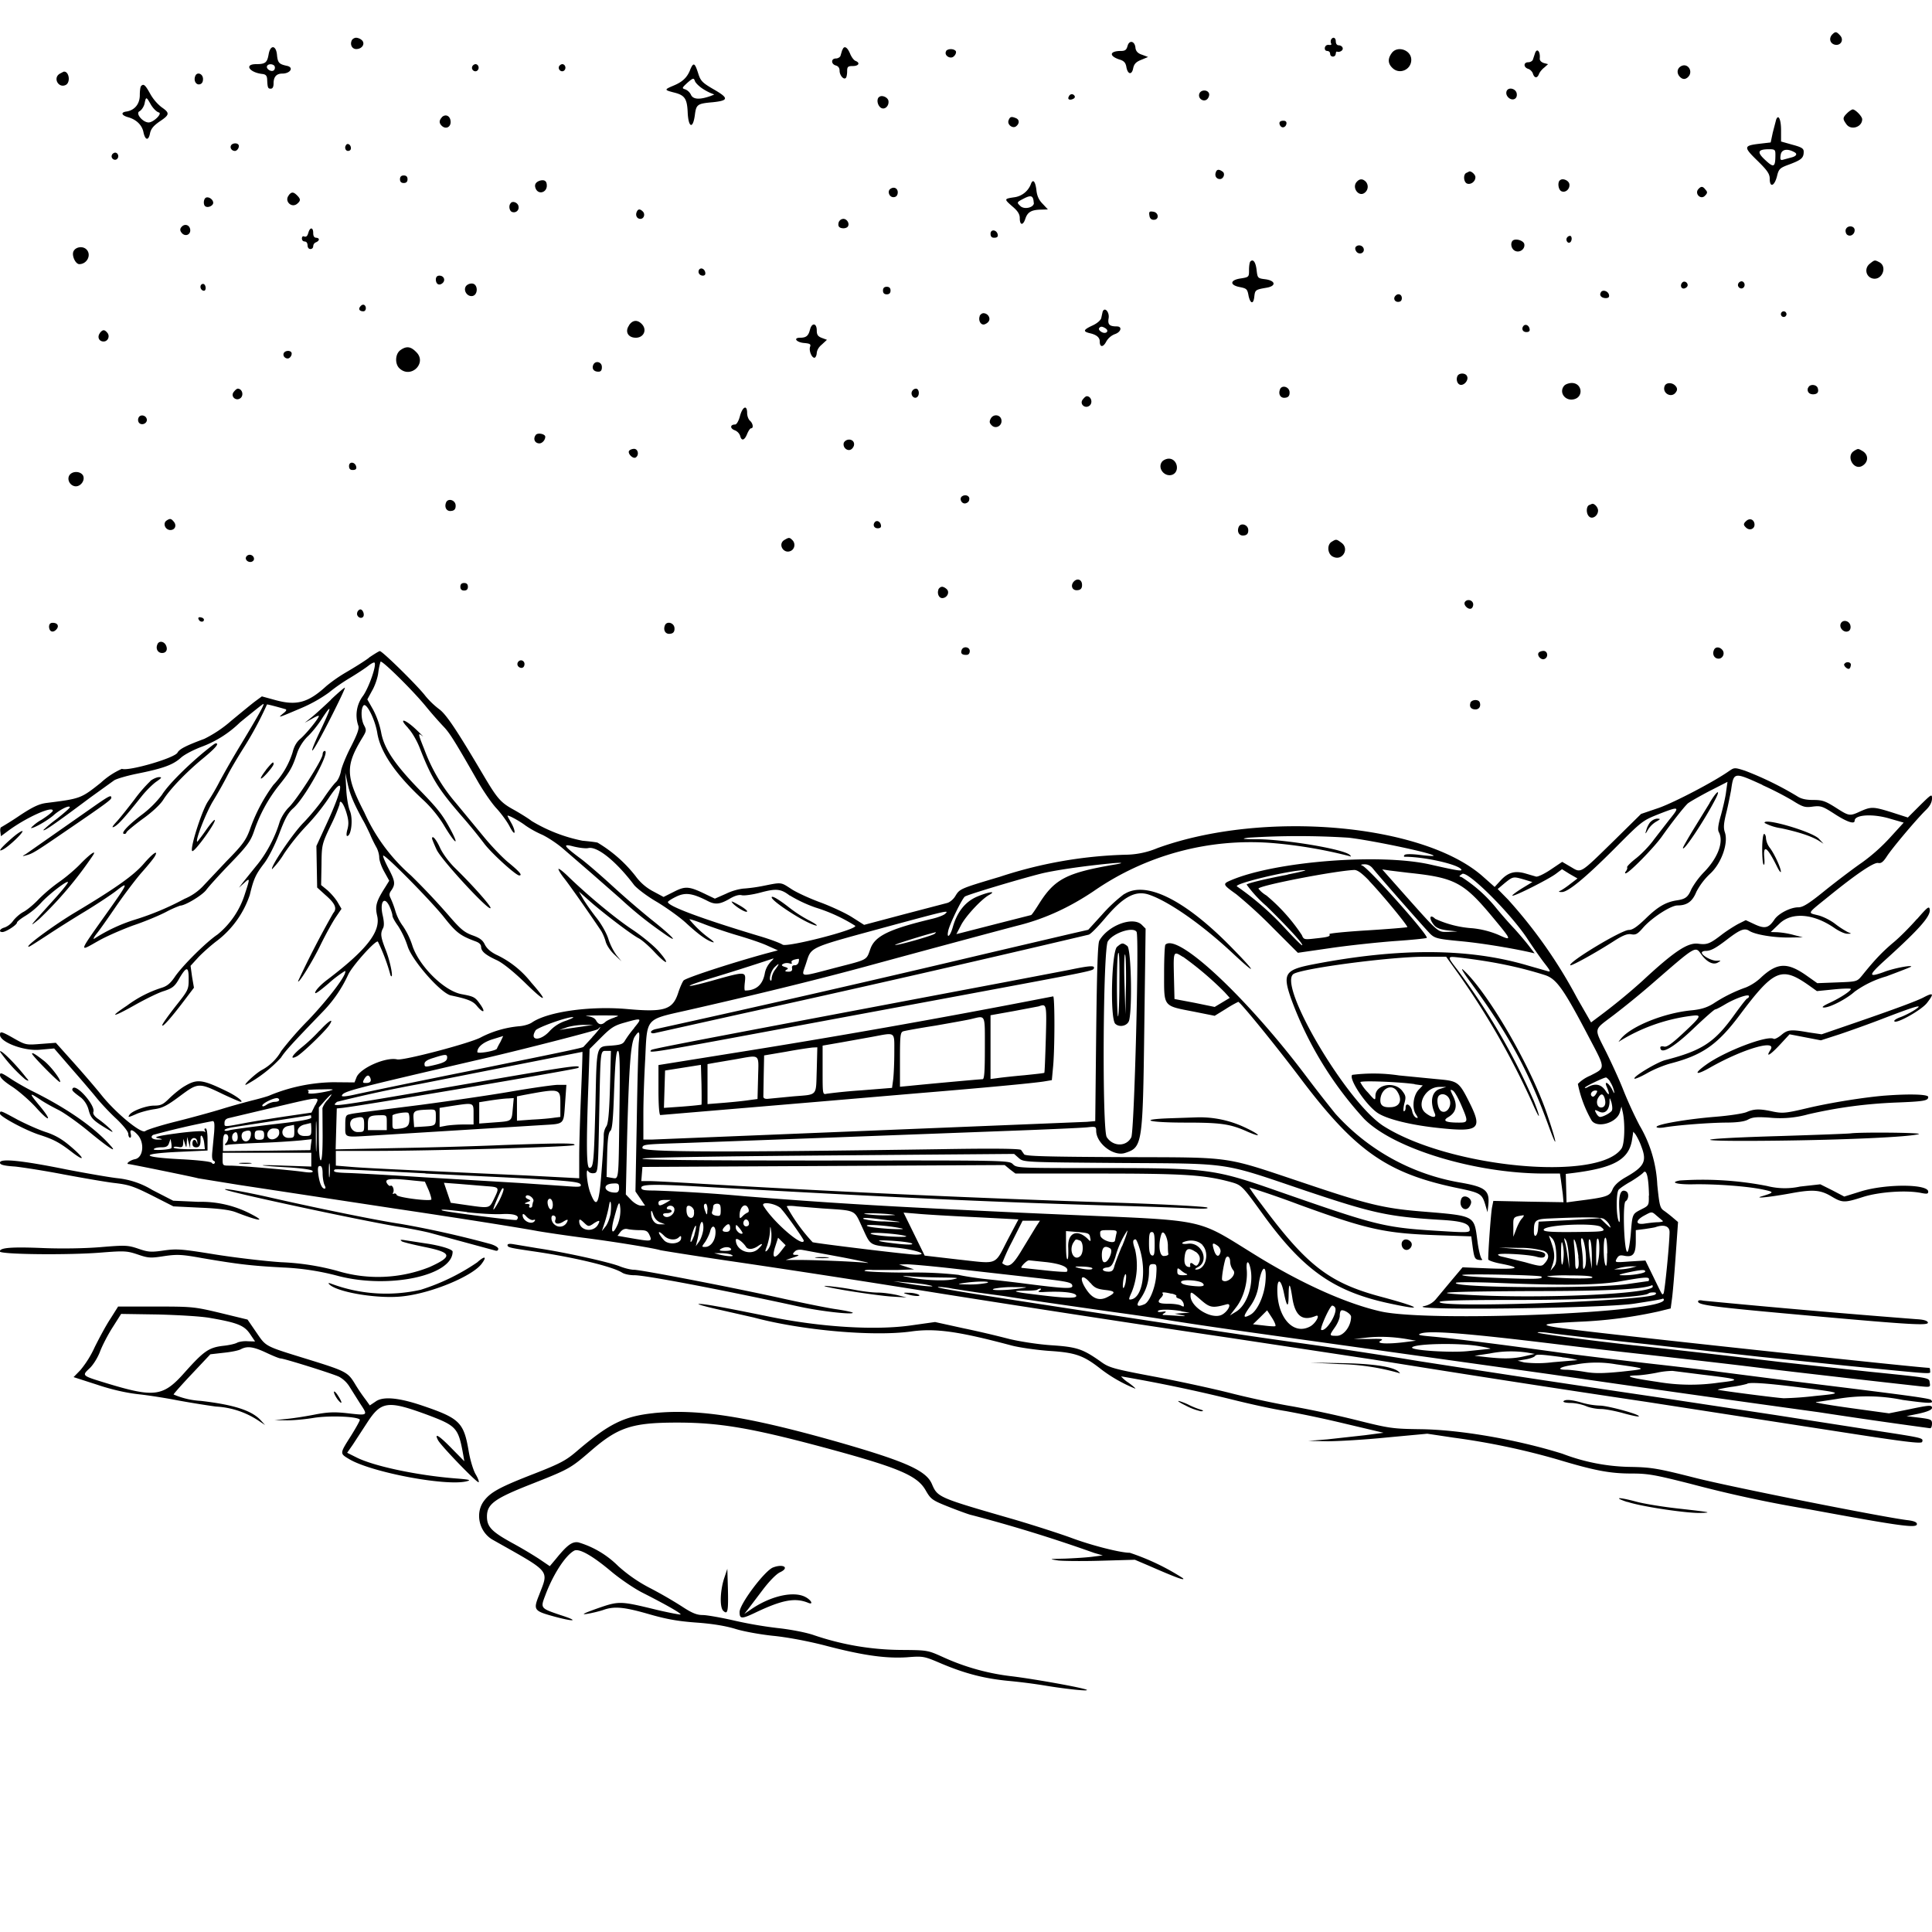 <svg xmlns="http://www.w3.org/2000/svg" id="svg" width="1024" height="1024" version="1.1">
  <path fill-rule="evenodd" d="M971.2 18.2c-1.9 1.9-1.4 4.6 1 5.4 3.2 1 5.4-2.3 3.1-4.8-1.9-2.1-2.5-2.2-4.1-.6m-784.8 3.3c-1 2.3.3 4.5 2.4 4.5 3 0 4.8-2.6 3.2-4.5a5 5 0 0 0-3.2-1.5c-1 0-2.1.7-2.4 1.5m519.1-.5q-.4 1 0 2 .6 1-1.1.8t-2.2 1.4q-.2 1.7 1.2 1.8 1.5.1 1.6 1.5t1.5 1.5q1.3-.1 1.5-1.6.1-1.3.8-1c.4.2 1.4.1 2.1-.4 1.6-1 .6-3-1.5-3q-1.3-.2-1.4-2c0-2.1-1.5-2.7-2.5-1m-107.9 3.4c-.5 2-1.3 2.6-3.4 2.6-6.1 0-6.6 2.6-1 4.5 2.5.7 3.4 1.7 3.8 4 .7 4 2.9 4.4 3.6.7.5-2.3 1.5-3.4 4.3-4.5l3.6-1.5-3.2-1.2q-3.3-1-3.5-3.8c-.4-3.6-3.4-4.1-4.2-.7m-455.2 4.2c-.8 4.5-1.7 5.3-6.7 5.3-6.4 0-3.6 4.4 3.3 5.2 1.9.2 2.5 1 2.6 2.8.2 4.5.4 5 1.9 5q1.5 0 1.5-2.8 0-5.2 4.6-5.2c4.3 0 6.3-3.3 2.5-4.1-4.2-.9-4.9-1.6-5.3-5.9-.5-5.1-3.5-5.4-4.4-.3m304-2.2-.9 3c-.2.8-1.4 1.5-2.5 1.5-2.6 0-2.6 3 0 3.7q2 .6 2 2.8c0 2.4 2.2 5 3.3 3.8.4-.3.7-2 .7-3.5 0-2.4.4-2.8 3-2.8 3.2 0 4-1.7 1.5-2.7-.9-.3-2.2-2-3-4-1.5-3.5-3.2-4.3-4-1.8m55 .6c-1.4 2.2 2.3 4.6 4.1 2.7 1-.9 1.3-2.1 1-2.7-1-1.4-4.3-1.4-5.2 0m236.2 1.1q-3.2 4.4.4 7.8c3.7 3.7 10 1 10-4.3s-7.5-7.7-10.4-3.5m75.9.3-1 3c-.2.8-1.4 1.5-2.5 1.5-2.6 0-2.6 2.7 0 3.5 1 .3 2.2 1.5 2.5 2.6.8 2.4 2.3 2.5 3.2.1.4-1 1.6-2.5 2.8-3.4l2-1.8-2.3-.6q-2.1-.8-2.1-2.3c.4-4-1.6-6-2.6-2.6m-668 6.6c.4.6.2 1.6-.3 2.1-1.3 1.3-4.5-.8-3.6-2.3.7-1.2 3.1-1.1 4 .2m104.8 0c-1 1.7 1.3 3.6 2.7 2.2 1.2-1.2.4-3.3-1.1-3.3q-.9.1-1.6 1m46 0c-1 1.8 1.3 3.7 2.7 2.3 1.2-1.2.4-3.3-1.1-3.3q-.9.1-1.6 1m69.3 2.3c-1.7 4-4.1 6.2-9 8.2-4.7 2-4.7 2.2.8 3.6s6.7 3.3 7 10.7c.4 8 2.8 8.7 3.8 1.1.7-5.5 1.3-6 9.3-6.7 8.8-.9 8.8-2.2.4-7-5.8-3.4-6.7-4.3-8-8.5-1.8-5.6-2.5-5.8-4.3-1.5m524.8-1.8c-2 1.5-1.7 4.4.7 6q1.6 1 3.2-.3c3.6-3 0-8.5-3.9-5.7M31.8 39c-4 2.2-.8 8 3.1 6 2.7-1.5 1.6-7.5-1.2-7zm71.7 1.3c-1 2.4.4 4.8 2.3 4.4q1.8-.4 1.8-2.8c0-2.9-3.2-4-4.1-1.6m268.3 6.3a29 29 0 0 0 4.8 2.7l2 .8-2 .8q-8.5 3-10.3-.5a6 6 0 0 0-3-3c-2-.6-1.9-.8 1-3.5 3-2.6 3.4-2.7 4-1 .3 1 2 2.6 3.5 3.7m-297-1c-.4.3-.7 2.5-.7 4.8 0 4.7-2.7 8-7 8.7-3.2.4-2.8 2 .7 3 4.4 1.2 7.4 4.1 8.2 7.8.9 4.5 2.7 4.9 3.5.8.5-2.4 1.8-4 5.1-6.3 5.4-3.6 5.5-4.5 1-7.6a24 24 0 0 1-6-7.1c-2.6-4.7-3.5-5.5-4.8-4.1m723.7 2.8q-.5 1.7.9 3.2c2.1 2.1 5 1 4.5-2-.4-2.7-4.5-3.7-5.4-1.2m-162.8 1.2c-1 2.6 2.3 4.8 4.2 2.9.8-.8 1.2-2.2.9-3-.8-2.1-4.3-2-5.1.1M566.6 51c-1 1.5.1 2.3 2 1.5q1.4-.6 1-1.6c-.8-1.3-2.2-1.3-3 0m-100.8.6c-1.2 1.2-.8 4 .8 5.4 2 1.7 4.7-.5 4.3-3.4-.3-2-3.7-3.4-5-2M80 55.5c1.2 2 3 3.8 4.2 4.1 2 .6-3 5.4-5.5 5.3-3.1-.1-7-4.8-4.8-5.9 1.1-.6 2.3-2.4 2.7-4 .8-3.9.9-3.9 3.4.5M979 60c-2.4 2.4-2.4 3-.4 5.8 2.4 3.5 8.4 1.6 8.4-2.6 0-1.5-3.6-5.2-5-5.2-.5 0-1.9.9-3 2m-744.8 2.2q-2.4 2.5.2 4.7c2.2 1.8 4.8.2 4.4-2.8-.3-2.8-2.7-3.8-4.6-2m300.4 1.6c-1 2.3 2.2 4.7 4 3.2 1.9-1.5 1.7-3.6-.2-4.3-2.4-1-3.1-.7-3.8 1.1m406.8-.3-1.8 6.9-1.1 5.2-6 .7c-8.4 1-8.5 1.7-1 9 5.3 5.2 6.5 7 6.5 9.6 0 4.7 2.4 4 3.8-1.2 1-4.2 1.5-4.6 7-6.6 6-2.3 7.2-3.3 7.2-6.6 0-1.7-1.1-2.4-6-3.7l-6-1.7v-6c0-5.7-1.4-8.7-2.6-5.6m-263.2 2.4q.5 1.6 1.8 1.7 1.4-.2 1.8-1.7.4-1.9-1.8-1.8t-1.8 1.8M122.5 77c-.8 1.3.3 3 2 3 1.4 0 2.7-2.4 1.8-3.4s-3.1-.7-3.8.4m61.1-.3c-1.2 1.2-.6 3.3.9 3.3q1.4-.1 1.5-1.4c0-1.7-1.4-2.8-2.4-2M941 81.9c0 6.8-.8 7.2-5.3 3-4.7-4.3-4.1-5.8 2-5.8 3 0 3.3.3 3.3 2.8m10.3-1.1c1.5.9.6 2.1-2 2.7l-4.4 1.2c-1.2.3-1.5-.2-1.1-2.6.4-3 3.6-3.6 7.5-1.3M59.4 82c-1 1.7 1.3 3.6 2.7 2.2 1.2-1.2.4-3.3-1.1-3.3q-.9.1-1.6 1m585 9.5c-.7 1.8.3 3.5 2.2 3.5s3-3 1.3-4q-2.8-2-3.5.5m132.9.2c-1.9.7-1.6 5 .3 5.7s4.4-1 4.4-3.4c0-1.4-2.3-3.4-3.3-3zM212 95q0 2 2 2t2-2-2-2-2 2m74 .8q-3.5 1.3-1.9 4.5c1.5 2.8 5.3 1.8 5.7-1.4q.3-4.3-3.8-3.1m433 .7c-2.6 3.1 1.3 8.2 4.4 5.6a4 4 0 0 0 .4-5.9q-2.5-2.4-4.8.3m107.7-.9c-1.3 1.3-.7 5.2 1 5.8 2.1.9 4.5-1.3 4.1-3.8-.3-2-3.7-3.4-5-2m-280.5 2.2a11 11 0 0 1-9 6.8c-5.2.8-5.2.9-.5 5 2.7 2.3 3.7 4 3.7 6 0 4 1.8 4 3 .2 1.2-3.5 3.3-4.6 8.4-4.7l3.5-.1-2.8-3c-2-2-3-4.2-3.3-7.4-.6-4.7-1.9-6-3-2.8m-74.2 2.2c-2 1.1-.9 4.5 1.4 4.5q2 0 2.3-2.1c.3-2.3-1.7-3.7-3.7-2.4m428 .3c-2 2.4 1.3 5.7 3.5 3.5 1.4-1.4 1.5-2 .4-3.2-1.5-2-2.4-2-3.9-.3m-747 3.2c-2.6 3 1.4 7 4.4 4.5 1.9-1.6 1.9-2.5 0-4.4-2-2-3-2-4.5-.1m395 4c0 2.6-5.2 3.7-7.2 1.7-2-1.9-2-2 1.9-4s5-1.5 5.2 2.4m-438.6-2.9c-1.5.5-1.7 4-.4 4.7 1.4.9 4.1-.4 4.1-1.9 0-1.7-2.2-3.3-3.7-2.8m161.4 3c-1.2 1.1-.8 4 .6 4.6 2 .8 4-.8 3.5-3-.3-1.8-2.9-3-4.1-1.7m66.7 4.9c-.7 1.8.3 3.5 2 3.5 1.9 0 2.7-2.5 1.3-3.9q-2.3-2.3-3.3.4m271.8 1.7q.3 2.3 2.3 2.3c3 0 2.7-3.9-.3-4.3-2-.3-2.3 0-2 2m-164.6 3.4q-1.1 3.3 2.4 3.4c1 0 2.1-.4 2.4-1 1-1.5-.5-4-2.4-4q-1.6.1-2.4 1.6m-348.4 2.7q-1.3 1.4 0 3c1.8 2.4 5 1.2 4.6-1.7-.4-2.5-3-3.2-4.6-1.3m882.1 1.3c-.3.8 0 2 .5 2.6 1.6 1.6 4.2.2 4.2-2.2s-3.8-2.8-4.7-.4m-814.9 1.8q-.6 2.4-2 2-1.3-.6-1.4 1 .1 1.5 1.5 1.6t1.5 2 1.5 2q1.4-.1 1.5-1.5.1-1.5 1.5-2.1t1.5-1.5q-.1-.8-1.5-.9-1.5-.1-1.5-2.5c0-3.2-1.8-3.2-2.6 0m361.6.4q0 2.2 2 2.1 2.2 0 1.8-1.7c-.5-2.6-3.8-3-3.8-.4m305.5 2.1c-.8 1.3.4 3.2 1.6 2.5s1.2-3.5 0-3.5q-1 .1-1.6 1m-28.8 1.6c-1.3 1.4-.7 4.3 1.2 5.3 2.4 1.3 5.5-.8 5-3.5-.4-2-4.8-3.2-6.2-1.8m-83.3 3.5q-.4 1.1.7 2.5c1.8 1.7 4.4.2 3.6-2-.7-1.8-3.3-2.1-4.3-.5m-679.4 2c-1.2 2.2 1 6.9 3 6.9 4.2 0 6.6-5 3.8-7.8-1.9-1.9-5.6-1.4-6.8.9m623.7 5.5c-.4.4-.7 2.4-.7 4.5 0 3.7 0 3.8-4.5 4.5-5.5.8-5.9 3.4-.7 4.5 4 .8 4.3 1 5 4.9 1 4.2 2.6 4.3 3 .2.4-3.5.6-3.7 6.5-4.7 5.3-.9 4.8-3.8-.8-4.5-3.9-.5-4-.6-4.5-5-.5-4.1-1.8-5.9-3.3-4.4m328.3 1.2c-3 2.4-2.1 6.9 1.5 7.8 5 1.2 8-6.2 3.6-8.6-2.5-1.3-2.5-1.3-5.1.8M370.5 143c-.8 1.5.3 3.1 2.1 3.1q1.5-.1 1.2-1.7c-.4-2-2.4-2.8-3.3-1.4M231 148c0 2.6 1.7 3.6 3.5 2.1s.8-4-1.6-4q-1.8 0-1.9 2m660.7 1.6c-1.4 1.4-.7 3.5 1 3.2q1.6-.5 1.8-1.7c0-1.6-1.8-2.5-2.8-1.5m29.7.5c-1 1.7 1.3 3.6 2.7 2.2 1.2-1.2.4-3.3-1.1-3.3q-.9.1-1.6 1m-814.9 1c-.7 1.2.2 3 1.6 3 1.2 0 1.2-2.7 0-3.5q-.9-.4-1.6.5m140.6.4c-1.8 2.2.4 5.8 3.2 5.4 3.1-.4 3.2-6.2.1-6.6a4 4 0 0 0-3.3 1.2M468 154q0 2 2 2t2-2-2-2-2 2m380.5 1c-1 1.5.3 3 2.6 3q2.1 0 1.7-1.7c-.4-2-3.3-3-4.3-1.4m-108.8 1.8c-1.4 1.3-.6 3.3 1.3 3.3q2 0 2-2c0-2-2-2.7-3.3-1.3M191 162.4c-1.2 1.4-.5 2.6 1.6 2.6 1.5 0 1.8-2.6.4-3.4q-1-.4-2 .8m393.4 2.9-.7 3.2c-.2 1.1-2 2.8-4.6 4-5 2.3-5.2 3.2-1.5 4.1q5.4 1.2 5.3 4.5c0 3 1.8 3.1 3.4 0a9 9 0 0 1 4.6-4c3.3-1.1 4.1-4.1 1-4.1-3.9 0-4.9-1-4.3-4.4.5-3.3-2.2-6.2-3.2-3.3m359.5 1.2q.2 1.4 1.5 1.5 1.3-.1 1.5-1.5-.2-1.4-1.5-1.5-1.3.1-1.5 1.5m-424.6 1c-.8 2 .2 4.5 2 4.5.7 0 2-.7 2.6-1.5 1.4-1.7-.2-4.5-2.7-4.5q-1.2.1-2 1.5m-185.8 5c-2.3 3.3-.5 6.5 3.6 6.5s6-4 3.4-7c-2.4-2.7-5.1-2.5-7 .4m95.9 2.3c-.8 3.3-2 4.3-5.2 4.3-3.9 0-2 2.5 2.2 2.8 3.1.3 3.6.6 3 2.2-.6 2.3 1.3 6.3 2.7 5.5q.8-.8.9-2.5.3-2.4 2.7-4.4l2.7-2.5-2.7-1c-2.1-.8-2.7-1.7-2.7-4 0-4-2.7-4.2-3.6-.3m378.3-2.2c-1.4 1.5-.6 3.4 1.4 3.4q2.1 0 1.7-1.7c-.3-1.8-2-2.7-3.1-1.7M585.9 174c2.2 1.4.4 3.3-2 2q-1.7-1-1.4-2c.8-1.1 1.6-1.1 3.4 0M53 176.5c-1.6 2-.6 4.5 1.9 4.5 2.3 0 3.5-2.8 2-4.6s-2.4-1.8-3.9 0m159.2 9.2c-2.8 2-3 7.4-.4 9.7 6.1 5.6 14.7-3 8.8-8.7-2.9-3-5.2-3.3-8.4-1m-61.7 1.4c-.8 1.3.3 3 2 3 1.4 0 2.7-2.4 1.8-3.4s-3.1-.7-3.8.4m163.9 6.5c-.8 2 .4 3.5 2.7 3.5q2 .1 1.9-2.5c0-2.8-3.6-3.6-4.6-1m458 6c-.8 2 .2 4.5 2 4.5 2 0 4-2.7 3.2-4.5-.7-2-4.5-2-5.2 0m56.6 5c-2.9 3.5.6 8.3 5.3 7.1 5.2-1.3 4.2-8.6-1.2-8.6-1.6 0-3.4.7-4 1.4m53.2.2c-1.5 3.9 3.8 6.7 6 3.2q1.2-1.6-.2-3.2c-1.7-2-5-2-5.8 0m76 .9c-.7 2 .5 3.5 2.7 3.5q3.5-.1 2.4-3.4c-.8-2-4.3-2.1-5-.1m-280 1c-1 2.5.4 4.7 2.8 4.3q2.4-.2 2.3-2.8c0-3-4.1-4.2-5.1-1.6M124 207.6c-2.2 2.5 1.3 5.5 3.7 3.2 1.6-1.7.5-4.8-1.7-4.8q-.8.1-2 1.6m359.3 0c-.7 1.8 1 3.9 2.6 3 1.7-1 1.3-4.6-.4-4.6q-1.5.1-2.2 1.6m90.7 4c-2.2 2.5 1.3 5.5 3.7 3.2 1.6-1.7.5-4.8-1.7-4.8q-.8.1-2 1.6m-181.8 8.9c-.7 2.7-1.8 4.5-2.6 4.5-2.6 0-2.8 2-.3 3a5 5 0 0 1 3 3c.7 2.9 2.3 2.5 3.7-1 .7-1.7 1.6-3 2.1-3 1.4 0 1-2.6-.6-4-.8-.7-1.5-2.5-1.5-4.1 0-4.5-2.4-3.5-3.8 1.6m-318.8 1c-.4.9-.2 2.1.4 2.7 1.5 1.5 4.4.1 4-2-.4-2.2-3.6-2.8-4.4-.7m451.7.4c-.8 1.5-.7 2.3.5 3.5 2.1 2.2 5.6.3 5.2-2.7s-4.3-3.5-5.7-.8M284 230.5c-1.6 2-.6 4.5 1.9 4.5 1.5 0 3.1-1.8 3.1-3.5 0-1.5-4-2.3-5-1m163.3 4c-1 2.8 2.3 5.3 4.3 3.3s1.1-4.8-1.6-4.8c-1.1 0-2.3.7-2.7 1.6M333.4 239c-.8 1.4 2 4.3 3.5 3.5 2-1.2 1.3-4.6-.8-4.6-1.1 0-2.3.5-2.7 1.1m649.3 0c-4.4 2.6-.4 10.4 4.2 8 3.6-2 3.6-6.2 0-8.1-2.1-1.2-2-1.2-4.1 0M616 244.6c-2.8 3.4 1.2 8.5 5.4 7 4.1-1.7 2.6-8.5-1.9-8.5-1.2 0-2.8.7-3.5 1.5M185 247q0 2.2 2 2.1 2.2 0 1.8-1.7c-.5-2.6-3.8-3-3.8-.4m-148 4.6c-1.6 2-.4 5.2 2.2 6 3 1 6.2-2.8 4.8-5.6-1.3-2.2-5.2-2.5-7-.4M510 263c-1.8 1.1-.4 4.2 1.7 3.8 1-.2 2-1 2-2 .5-1.8-1.8-3-3.7-1.8m-273.6 3.4c-1 2.6.4 4.8 2.8 4.4q2.4-.2 2.3-2.8c0-3-4.1-4.2-5.1-1.6m605.9 1.3c-1.6.6-1.7 4.5-.1 6 1.7 1.8 4.8-.3 4.8-3.1 0-1.8-2.1-4-3.3-3.5zm-754 8.2c-2 1.3-1 4.6 1.6 5 2.7.3 4-2.3 2.2-4.4-1.4-1.7-2-1.8-3.8-.6m836.8.6c-1.1 1.3-1 1.8.2 3 2 2.1 5 .8 4.6-1.9-.4-2.6-3-3.2-4.8-1m-461.3 0c-1.4 1.5-.6 3.4 1.4 3.4q2.1 0 1.7-1.7c-.3-1.8-2-2.7-3.1-1.7m192.7 2.8c-1 2.6.4 4.8 2.8 4.4q2.4-.2 2.3-2.8c0-3-4.1-4.2-5.1-1.6m-240.6 6.7c-4 2.2-.5 7.9 3.4 5.8 2-1.1 2.4-4 .6-5.7-1.4-1.4-1.8-1.4-4-.1m290 1c-2.8 1.6-2.3 6.7.7 8 5 2.4 8.8-4.4 4.3-7.5-2.6-1.9-2.7-1.9-5-.5m-575.4 8c-.9 1.5 1.1 3.3 3 2.6q1.5-.7 1-2.2c-.7-1.7-3-2-4-.4M569 308.4c-1.8 2.2-.5 4.8 2.2 4.4q2.4-.2 2.3-2.8c0-2.9-2.6-3.8-4.5-1.6M244 311q0 2 2 2t2-2-2-2-2 2m253.4 1.5c-.8 2 .2 4.5 2 4.5 2.4 0 4-2.8 2.6-4.5-.7-.8-1.9-1.5-2.7-1.5q-1.2.1-2 1.5m279.1 6.6c-1 1.7 2.3 4.6 3.7 3.2.7-.7.9-1.9.6-2.7-.7-1.8-3.3-2.1-4.3-.5m-587 5.5c-.8 1.8 1.6 3.8 3 2.4 1-1 0-4-1.4-4q-1 .1-1.7 1.6m-84 3.6c.4 1.5 2.7 1.8 2.8.3q-.1-1-1.7-1.3t-1.2 1m870.4 2.4c-.9 2.2 1.7 4.9 3.9 4 1-.3 1.5-1.5 1.3-2.8-.4-2.9-4.2-3.7-5.2-1.2M26 332c0 2.7 1.9 3.6 3.7 1.8s1-3.7-1.8-3.7q-1.8 0-1.9 2m326.4-.6c-1 2.6.4 4.8 2.8 4.4q2.4-.2 2.3-2.8c0-3-4.1-4.2-5.1-1.6m-269 10.1c-1 2.3.3 4.5 2.5 4.5s3.2-1.8 2-4.2c-1.2-2.2-3.8-2.3-4.5-.3m426.3 2.9q-1 2.7 2.5 2.6 1.7 0 1.8-2c0-2.3-3.5-2.8-4.3-.6m398.7.1c-1 2.3.3 4.5 2.5 4.5s3.5-2.8 2-4.6-3.8-1.8-4.5.1m-712.9 4.1c-2.7 2-8.2 5.4-12 7.6a80 80 0 0 0-10.5 7.3c-9.7 8.9-15.8 10.5-26.9 7.5l-7.3-2-3.4 2.5c-1.9 1.4-7.6 6.1-12.8 10.4a66 66 0 0 1-14.3 9.6c-9.7 3.6-13.2 5.4-14.2 7.3-1.5 2.9-26 10-29.5 8.6a41 41 0 0 0-11.2 7.4c-10.6 8.4-10.7 8.4-28.9 10.7-3.8.5-7.2 2.1-14 6.6a168 168 0 0 1-9.8 6.2c-.5.1-.7 1.3-.5 2.5l.3 2.3 3.5-2.6c9.6-7.2 24-13.7 24-10.9 0 .5-2.7 2.7-6 4.8a23 23 0 0 0-5.6 4.3c.7.7 8.4-3.6 12-6.7 3.3-3 8.6-5.6 8.6-4.2 0 .4-3.2 3.2-7 6.2a70 70 0 0 0-7 5.8c0 1 5.2-2.5 25-17.3l12.5-9c1.2-.8 6.6-2.4 12-3.5 14-2.8 19.2-4.7 23.4-8.5 2-1.8 7.1-4.4 11.5-6a58 58 0 0 0 19.8-12.7c6.6-5.4 12.1-9.8 12.4-9.8.7 0-2.1 5.2-11.5 20.8a487 487 0 0 0-11.6 20.1c-1.5 3-4.3 7.9-6.3 10.8-3.5 5.4-10 26.3-8.2 26.3 1.6 0 12.8-15.6 11.8-16.5-.3-.3-2.4 2.2-4.7 5.5s-4.4 6-4.5 6c-1.4 0 4.4-15 8.3-21.5 2.7-4.4 6.1-10.5 7.6-13.5s5.4-9.6 8.5-14.5a182 182 0 0 0 12.5-23.2c0-.2 4.7 1 9.5 2.4q1.8.3-1 2.4c-3 2.5-2.8 2.4 9.9-3a76 76 0 0 0 14.4-8.1 95 95 0 0 1 11.2-7.8c3.8-2.3 8.2-5.2 9.7-6.4s3-2 3.3-1.7c1.2 1.2-2.8 12.8-6 17.5a17 17 0 0 0-2.6 15.9c.6 1.5-.5 4.5-3.9 11.2-2.6 5-5 11-5.3 13-.4 2.2-1.6 4.8-2.7 5.8s-4 4.8-6.4 8.4-7.3 9.5-10.8 13.1c-5.8 5.9-17.6 23.5-16.6 24.6a45 45 0 0 0 6.4-8.3 118 118 0 0 1 12-14.9 114 114 0 0 0 11.5-14.3c8.8-13.4 8.1-6-1.4 14.3l-5 10.9.2 11 .2 11 4.4 4c5.2 4.5 6.3 7.1 4.1 9.6a489 489 0 0 0-18.6 36c0 2 8-11 12-19.4 2.7-5.5 6.3-12 8-14.5l3-4.4-2.1-3.6c-1.2-2-3.6-4.7-5.4-6.3l-3.3-2.7.2-10.8c.1-10.5.2-10.9 4.9-20.8a87 87 0 0 0 4.7-11.2c0-3 2-.7 3.5 4.1 1.3 4.2 1.4 6.2.7 9-.6 2-.7 3.7-.2 3.7 2.2 0 3.2-9 1.5-13.2-1-2.4-1.9-7.9-2-12.3l-.5-8 1.3 6c1.2 5.4 3.1 10 8 19 1 1.6 2.6 5 3.8 7.5 1 2.5 2.6 5.6 3.4 7s1.5 3.8 1.5 5.4c0 1.5 1.2 5 2.7 7.6l2.6 4.7-2.1 3.4c-4.8 7.5-5.5 10-4.3 15.2 2 8.4-5.7 18.1-26.2 33.7-3 2.2-5.9 5.1-6.5 6.5-.8 1.8 1.1.6 7-4.4a63 63 0 0 1 8.7-6.6c1.4 1.4-8.3 14.3-19.4 26a180 180 0 0 0-14.4 16.4 26 26 0 0 1-10.1 10c-3.2 1.6-10.9 8.8-8.5 7.9a71 71 0 0 0 18.4-14.3c2.3-3.6 6.2-7.8 22.4-24.6a70 70 0 0 0 13.2-19.3c2.1-4.7 14.8-18.8 15.8-17.6A100 100 0 0 1 207 517c1.8 2.7 0-7.1-2.6-13.6-2.6-6.7-2.9-8.6-1.4-11.4q1-1.8-.2-7c-1.6-7 .9-10.3 3.6-4.7.9 2 1.6 4.2 1.6 5s1.3 3.2 3 5.5a47 47 0 0 1 5.1 10.9c2.5 7.6 17.6 24.8 22.9 25.9 9 1.9 11.7 3 13.8 5.6 3.2 3.9 4.8 3.6 2-.5-3-4.3-3.4-4.5-10.3-5.8-9.2-1.8-22.3-14.8-25.9-25.6a41 41 0 0 0-5-10.4 26 26 0 0 1-4-7.9 50 50 0 0 0-2.6-7c-.8-1.6-.8-2.5.5-4.2 2.1-3.2 2-4.7-1.7-11.7-1.7-3.3-3-6.3-2.7-6.6.9-.8 24.4 23 31.8 32.1 7 8.9 9 10.3 17.3 13.4q2.7 1 2.8 2.8c0 2.4 2.2 4.3 8.5 7.2 3.1 1.5 8.7 6 14.8 11.9 11 10.8 12.8 10.7 3.2-.2A51 51 0 0 0 263 506q-4.4-2.2-6-5.3c-1.1-2.4-2.7-3.6-6.7-5-4.3-1.6-6.3-3.3-12.5-10.5a379 379 0 0 0-20-21.2 97 97 0 0 1-24.7-33.4c-10-19.4-10.1-24.7-.9-39.8 2-3.3 2.1-3.9.8-6.3-1.7-3.1-1.8-9-.3-10.6 1.6-1.6 6.2 7.7 7.3 14.8q2.5 15 24 35c4.4 4 8.8 9.4 11.7 14.4 5.2 8.6 7.8 10.8 3.9 3.1-4.7-9-7.1-12.1-17.3-22.6-13.2-13.6-18.8-22-20.3-30.5a45 45 0 0 0-4.2-11.9l-3.1-5.5 2.5-4.6c1.5-2.5 3-6.9 3.3-9.6a34 34 0 0 1 1.2-5.8c.6-1 17.1 15.2 24.1 23.8A217 217 0 0 0 235 385c3.3 3.4 6 7.7 18.5 29.6 2.8 4.8 7 11 9.6 13.8s5.7 7.1 7 9.6 2.4 4 2.6 3.2-.5-2.8-1.6-4.8-2.1-3.7-2.1-4c0-.7 6.2 2.6 9.6 5.2a54 54 0 0 0 8.7 4.8c3 1.4 8 4.7 11 7.3l14.8 12.8 15.4 13.5c7.8 7.2 14.4 12.5 23 18.5 9.2 6.5 5.5 2.2-6.5-7.3a491 491 0 0 1-20.5-17.7c-6-5.5-13.5-12-16.6-14.3-9.4-7-10-8.2-3.7-6.5 3 .7 6.3 1.1 7.6.8 4.7-1.1 14.8 7 24.3 19.6 1.5 1.8 6.8 5.9 12 8.9 5 3 12 8 15.3 11 6.7 6.2 11 9.3 14.1 10.3q2 .7-1-1.6a56 56 0 0 1-11.1-10.4c.2-.3 3.7.9 7.8 2.5s12 4.3 17.8 6 13 4.1 15.9 5.5l5.4 2.4-6.4 1.7c-19.6 5.4-42.6 13-43.6 14.3-.7.9-2 3.9-2.9 6.7-2.9 8.8-7.3 10.2-27.2 8.4-19.5-1.7-41.8 1.4-50.2 7.1-1.4 1-4.3 1.8-6.5 2a55 55 0 0 0-20.4 5.8c-5 3-41.5 12.6-44.6 11.8-5.9-1.4-19.4 4.5-21.5 9.4l-1.1 2.8-11.2-.1a92 92 0 0 0-33.8 7c-.5.3-4.2 1.4-8.2 2.4s-11.7 3.1-17.2 4.8-16.5 4.7-24.5 6.7-15.2 4.3-16 5c-2 1.7-15.8-9.7-23.4-19.3-2.8-3.5-9.4-11.2-14.6-17l-9.4-10.5-8 .6c-7.6.6-8 .6-14-2.8-7-4-7.6-4-7.6-2 0 3.8 12.5 8.6 20.8 7.9l7.9-.7 8.9 10.3c4.9 5.6 11 12.7 13.5 15.8s7.4 8.3 10.8 11.4c3.5 3.4 6.1 6.6 6.1 7.8 0 1 .4 2 1 2q.7-.2.3-2c-.7-2.7.9-2.5 3.5.3 4 4.2 3.2 12.3-1.3 13.1-2.6.5-5.2 2.6-3.2 2.6.9 0 36.2 7.2 36.6 7.5l21.6 3.5 83 12.6c29.7 4.4 64.2 9.8 75.5 11.9 4.7.8 15.5 2.4 24 3.5 16 2 38.4 5.7 40.9 6.6.8.2 16.3 2.7 34.5 5.4 41.1 6 79.3 12 113.6 17.5 42.8 6.8 109 17 153.3 23.5l76 11.5A11962 11962 0 0 0 872.5 743l99.5 15.4c37.3 5.8 46.6 7 46.8 5.8.6-2.1 1-2-26.4-6.2l-51.4-8-59.5-9a16032 16032 0 0 1-129-19.5 2635 2635 0 0 0-66-10c-23-3.2-40.4-5.8-117-17.5-61.4-9.4-75.4-11.7-71.9-11.9 1.2 0 4.4.3 7.2.9l12.9 2 14.8 2c9 1.5 36.3 5.4 58.3 8.5 9.4 1.3 21.4 3 26.5 3.9 15.4 2.5 34.8 5.3 65.7 9.6l139.5 19.5a19057 19057 0 0 0 141.5 20 3260 3260 0 0 0 59 8.5q.9-.1 1-2.4c0-2.2-.5-2.4-6.7-3.2l-6.8-.8 6.8-1.4q6.5-1.5 6.7-2.9c0-1.7-.9-1.7-12.8.8l-10 2-18.9-2.6c-15.9-2.2-22.7-3.5-18.7-3.5l9.9-1.5a94 94 0 0 1 35 .5c14.6 2 16.8 2 15 0-1-.9-11.2-2.3-74-10l-39-5c-3.3-.5-18.4-2.3-33.5-4s-37.4-4.4-49.5-6c-36-5-59.5-7.8-68.5-8.6-6.8-.6-8-.9-6-1.6 4.6-1.7 24.1-.2 72.5 5.7 15.4 1.9 36.3 4.3 46.5 5.4 26.3 3 43.2 4.9 61 7.1 12.7 1.6 58 6.8 84.3 9.7 5.8.6 5.9.6 5.5-1.8-.4-2.8.9-2.5-32.3-5.9l-46-5c-26.6-3.2-62.5-7.3-79-9-21.7-2.4-50-6.1-50.5-6.7-.3-.3 1.8-.3 4.5 0 7.1 1 36.5 4.4 53 6.1l60 6.7 46.5 4.8c47.7 4.7 44 4.5 44 2.7q0-1.5-.5-1.6c-4.4 0-144.4-15-182.4-19.5-26.7-3.2-27-3.8-2.1-5a239 239 0 0 0 41-5.4l6.5-1.6.6-4.5c.4-2.5 1.3-12.8 2-22.9l1.3-18.4-2.6-2.2c-1.5-1.3-3.7-3-5-3.9-2-1.4-2.3-3-3.4-13.6a68 68 0 0 0-9.4-31.5 216 216 0 0 1-8.5-18.5c-2-5.2-6.2-14.3-9.1-20.2-6.7-13.4-7-11.5 3.9-19.8a448 448 0 0 0 19.3-15.7c25-21.7 23.8-21 27.3-16.2 3 4 6.3 5.5 8.7 4 1.7-1 1.7-1-.6-.9-2.6.2-8-2.7-8-4.3 0-.5 1-.9 2-.9 2.6 0 5-1.2 10.8-5.6 7.5-5.8 9.8-6.7 12.4-5 3.2 2 12.9 3.6 21.2 3.5l7.1-.1-5-1.3a44 44 0 0 0-8.5-1.4l-3.5-.1 4.7-4.5c6.5-6.2 18-5.3 29 2.3 2.6 1.8 5.7 3.2 7 3.1 2.3 0 2.3 0 .1-.9a49 49 0 0 1-6.6-4.3c-2.4-1.9-6.6-4-9.2-4.6-5.5-1.4-6-.5 6-10.2 14.8-12 23.8-18 26-17.5 1.5.3 2.6-.5 4.5-3.4 2.8-4.4 15.8-19.8 20.8-24.7q3.1-3 3.2-6c0-2.6-.2-2.5-6.4 3.6l-6.4 6.4-8.4-2.7c-9.9-3.1-11-3.1-16.7-.6-5.8 2.7-6 2.6-13.2-2-5.4-3.4-7-4-11.8-4-4 0-6.5-.6-8.6-2a173 173 0 0 0-27.6-13.5c-5.6-1.8-5.7-1.7-8.5.2-8.1 5.7-29 16.6-37.2 19.5l-9.4 3.2-14.1 13.9c-18.6 18.2-17.5 17.5-23.1 14.2l-4.6-2.7-6.1 4.1c-3.4 2.3-7 4-7.8 3.7l-5.8-1.7c-5.4-1.5-9-.5-12.9 3.7l-3.2 3.5-6.2-5.5c-31.5-28-116.2-35.5-172.5-15.1a45 45 0 0 1-15.9 3.5 232 232 0 0 0-67.6 11.7c-21.5 6.4-21.3 6.4-23.7 10.3-1 1.7-3 3.3-4.3 3.6l-23.3 6.1-20.7 5.5-6.3-4c-3.4-2.2-10.8-5.6-16.3-7.7-5.6-2-12.6-5.2-15.5-7-6.2-4-5.2-4-15.2-2a85 85 0 0 1-11 1.5 30 30 0 0 0-8.9 2.7l-5.9 2.6-4.2-2c-9.4-4.6-11.3-4.8-17.4-1.7l-5.6 2.8-5.4-2.9a27 27 0 0 1-9.4-8.1 73 73 0 0 0-20.2-17.8c-1.2-.3-4.8-.7-8-1a84 84 0 0 1-27-10.5c-1.2-1-5.3-3.6-9-5.7-7.3-4-8.9-5.7-16.7-18.9-14-23.7-19.5-31.9-23.2-34.6a44 44 0 0 1-7.3-7c-4-5.3-23-24-24.2-23.8-.4 0-3 1.6-5.8 3.5m620-2.6c-1 1.5 1.4 4 3 3.3 2.3-.8 1.9-4.3-.4-4.3-1.1 0-2.3.5-2.6 1m-541 5c-.8 1.4.3 3 2 3q1.4-.2 1.5-2c0-2-2.4-2.8-3.5-1m703 .9c-.6 1 2 3.3 2.8 2.4q.6-.6.7-2c0-1.5-2.6-1.8-3.4-.4m-802.2 19c-3.8 3.6-8.5 7.9-10.4 9.4l-3.5 2.8 3.8-2.1c2-1.2 3.7-1.9 3.7-1.5 0 1.2-6.6 9.3-9.7 12q-3 2.4-4.2 7.2a44 44 0 0 1-10.2 17.3 90 90 0 0 0-12.5 23.8c-2 5.4-3.8 8-12.2 16.5l-13 13.8a29 29 0 0 1-9.4 6.3 146 146 0 0 1-26.5 11.1 88 88 0 0 0-21.3 10c-.8.5-.3-.7 1.2-2.6 1.5-1.8 6.2-8.5 10.5-14.8 4.3-6.2 10.4-14.3 13.6-17.9s6.2-7.3 6.8-8.4c2-3.6-1-1.7-6 4.1-5.3 6.1-14.7 12.8-36.1 25.6-10.4 6.2-25 16.8-25 18.1 0 .6.5.3 10.2-6 4.2-2.8 13.2-8.5 20-12.6 6.7-4.1 14.4-9.2 17-11.3 6-4.7 5.4-3.2-4.2 10.3-16.9 23.8-16.5 22.7-5.9 16.7 4.2-2.4 12.5-6 18.5-8.2 6-2 13.9-5.3 17.5-7.2a57 57 0 0 1 7.4-3.3c2.6 0 11.6-5.4 13.8-8.3 1.4-1.9 7.2-8.3 12.9-14.2 8.8-9.1 10.6-11.6 12.4-16.8a80 80 0 0 1 13.3-24.5c5.8-7.2 7.1-9.5 9.5-16.8 1-3.1 3.1-6.5 5.6-9 2.2-2 5.7-6.4 7.7-9.6q8.1-12.5-.6 5.8c-5.3 11-6.2 14.8-1.9 7.2 4.3-7.4 15-28.9 14.6-29.3-.2-.2-3.5 2.6-7.4 6.3m604 1.7c-.8 2 .3 3.5 2.6 3.5 2 0 3-1.7 2.3-3.7-.6-1.8-4.2-1.6-5 .2m-563.1 13.3c2 2 4.8 6.8 6.3 10.7 6.4 16.4 9.8 21.8 23.5 37.5a273 273 0 0 1 10.4 12.8c3.6 5 17 17.2 18.8 17.2s.4-1.8-5.3-6.5c-3.4-2.7-9.4-9-13.5-14l-14.6-17.7a93 93 0 0 1-16.9-28.6c-3.4-8.5-3.5-9-1-7.1 1 .8-.5-.7-3.3-3.4-6-5.7-9.7-6.5-4.4-1m-108.7 13.4c-9.7 8.2-18.4 17-21.7 22.2a54 54 0 0 1-11 10.8c-7.4 5.7-11.2 9.9-8.8 9.9q.9-.1 1-.8c0-.4 3.8-3.6 8.4-7 5.1-3.6 9.6-7.8 11.2-10.4 3.6-5.7 12.3-14.7 21.2-22q9.7-8 6.5-7.8c-.5 0-3.5 2.4-6.8 5.1m63.5.7c0 2.7-13.6 24-18 28.2-2 2-4.1 5.4-4.9 8-2.4 8-7.2 17-12.5 23.2l-7 8.7-2 2.6 2.7-2.4c3.2-3 3.3-2.8.6 5.4a45 45 0 0 1-14.6 21.8c-6 4-18.9 16.8-22.8 22.7-2.3 3.3-4 4.7-7 5.6a62 62 0 0 0-18.2 9.4c-10.1 6.7-7.5 6.3 4.5-.5 5.4-3 12-6.3 15-7.2 4.3-1.4 5.7-2.4 7.7-5.8 4.3-7.5 5.5-7.6 5.5-.8 0 5.8-.1 6-7 14.7-3.8 4.9-7 9.3-7 10 0 1.3 4.3-3.4 11.5-12.9l5.3-7-1-5.8-.8-5.8 4.2-4.6c2.4-2.5 6.9-6.5 10-8.8a51 51 0 0 0 17.2-24.2c2-8.3 3-10.7 7.6-16.7 2.3-3 5.7-9.7 8-15.7 3-8 4.7-11.1 7.3-13.4 6.3-5.4 20.1-30.5 16.8-30.5q-1 .2-1.1 1.8m-30 8.3c-1.7 2.2-3 4.2-2.7 4.5.6.6 6.7-6.4 6.7-7.6 0-1.6-.5-1.2-4 3m793.1 8.1a174 174 0 0 1 15.8 8.1c5.7 3.6 6.8 3.9 11 3.3 4.2-.5 5.1-.2 11.6 4S983 437 983 435c0-3.3 10-3.8 19-1l7 2-7.3 8a97 97 0 0 1-14.7 13.1c-4.1 2.8-12.7 9.3-19.1 14.4-9.2 7.5-12.3 9.4-14.8 9.4-4.1 0-10.6 3.3-12.7 6.6-3 4.4-5 4.9-10.4 2.4l-4.7-2.2-4 2c-2.2 1.2-6 3.6-8.5 5.5-6.6 5.1-8 5.6-12.6 5-5.6-.8-12.8 4-29.7 19.7a321 321 0 0 1-23.6 19.3l-3.6 2.7-7.3-12.7a258 258 0 0 0-36.7-52.4l-5.5-5.6 3.8-3.2c4.4-3.5 4.4-3.5 10.3-1.8l4.3 1.3-5.6 3.4c-3 1.9-5.3 3.6-5 3.8.6.7 19.3-8.7 23.1-11.6l3.2-2.4 4 2.5 4.2 2.4-3.8 2.9c-2 1.6-4.4 3.2-5.3 3.6q-1.7.7.7.7 4.8.3 28.3-23.3c14.3-14.4 14.6-14.6 23.4-18.1 10.8-4.2 11.1-4 5.5 2.9l-8.3 10.7c-2.1 3-6.3 7.4-9.3 9.8-3 2.3-5.2 4.6-4.9 4.9q.3.6-.5 1.9-1 1.2-.3 1.3c1.7 0 15-13.6 19.2-19.5 4.8-6.8 11.4-15.3 13.7-17.5.9-.8 6-3.7 11.3-6.5l9.8-5-.7 5c-.3 2.8-1.6 8.3-2.7 12.4-1.5 5.2-1.9 7.9-1.2 9.2 2.7 5-.3 13.4-7.6 21a43 43 0 0 0-6.9 9.2c-1.8 4.2-3 5.3-7.7 6-5.9.9-10.2 3.4-16.7 9.8-4.4 4.2-6.8 5.9-8.8 5.9-3.9 0-32.4 17.2-31 18.7.6.5 13.5-6.6 23.4-13 4.7-3 7-3.8 9-3.4 2.3.4 3.3-.2 6-3.3 4.5-5.3 14.8-12 18.4-12 5 0 7.9-2 10-7.2a36 36 0 0 1 7.3-9.6c6-5.5 9.8-16.3 7.8-22-.8-2.4-.6-4.8.8-10.4 1-4 2-9.3 2.5-11.8 1.4-9.8 1.4-9.8 16.6-2.9m-854.4-2a76 76 0 0 0-8.4 9.7c-3.2 4.2-7.4 9.5-9.3 11.6q-3.9 4.2-1.3 2.8c2.2-1.2 5.8-5.3 14.5-16.2 2.4-3 6-6.5 7.8-7.7 2.7-1.9 3-2.3 1.3-2.3-1.1 0-3.2.9-4.6 2m826.4 11.8-8.8 14.3c-2.9 4.8-5.3 9-5.3 9.4 0 2.6 11.8-15.2 17.4-26.2 2.8-5.6.2-3.6-3.3 2.4m-854.6.6-38 26.6q-2.9 1.5.5.5c3.2-.8 5.1-2 21-12.9 22-15 24-16.6 24-17.6 0-1.5-1.1-1-7.5 3.4m823.3 9.4c-.9 1-1.9 3-2.2 4.3q-1.2 3.6.9-.2a13 13 0 0 1 4.3-4.2c2.4-1.4 2.5-1.5.6-1.6-1.1 0-2.8.8-3.6 1.8m60.5.5a27 27 0 0 0 8.8 2.8q14 3 19.9 6.6l2.5 1.6-2.4-2.6c-3.4-3.8-29.9-11.5-28.8-8.4M5.9 444.6c-5.7 5-7.4 7.3-4.2 5.6s10.8-9 10.2-9.7c-.4-.3-3.1 1.5-6 4.1m928.1 5.3c0 4.4.3 8.2.8 8.4s.5-1.5.3-3.9q-.9-10.5 6.6 4.6c1.2 2.5 2.2 3.8 2.2 3 0-2-3.5-9.6-5.9-12.7a10 10 0 0 1-2-5c0-1.2-.5-2.3-1-2.3s-1 3.3-1 8m-219.2-6c13 1.5 46 8.5 45 9.6-.3.2-3.6 0-7.4-.5-4-.5-7.3-.5-7.9 0q-.8.9 0 1c10.6 0 28.2 4 30 6.7.6 1.1-2 .7-16.5-2.6-26.6-6-81.6-1.7-105.2 8.2-5 2.1-4.9 2.3 2.5 7.6a249 249 0 0 1 19.4 17.8l13.2 13.2 17.3-2.5c9.5-1.4 24.7-3 33.8-3.7 9-.6 16.8-1.4 17.2-1.7 1.3-1.1-30.5-36.7-34.1-38.3q-1.7-.6 1-.7t4.6 2.3c3 3.8 27.6 31.8 30.4 34.6 2.4 2.3 4 2.7 15.5 3.8 11.1 1 26.8 3.6 36.8 5.8l3 .7-3-3.9c-1.6-2.1-5-6.1-7.5-8.9-2.6-2.7-7-7.7-9.7-11a76 76 0 0 0-18.5-16.6c-1.6-.4-1.5-.5.3-1.7 2.9-1.8 25.6 20.8 34.5 34.3 3.3 5 7.5 11 9.4 13.4 2.8 3.6 3.1 4.3 1.6 3.9l-10.5-3c-31.2-9.3-68.1-9.5-113.4-.8-15.7 3-17 4.9-12.2 18.6A192 192 0 0 0 723 593c15.6 15.8 58.8 29 95.6 29h8.2l.5 3.3 1 7.5.4 4.4-18.6-.3-18.6-.4-.7 3.5c-.6 3-2.1 24.1-2 27.5 0 .5 3 1.6 6.8 2.3q16.9 3.3-6 2.5l-14.4-.6-5.9 7-8 9.6a11 11 0 0 1-6.7 4c-9.5 2.4 94.1 1.2 111.4-1.3 7.8-1.2 14.6-2.3 15-2.6q.8-.3.9.5c0 6.9-124 12-150 6.2-17.7-4-40.3-14-63.9-28.3-36-22-24.3-19.5-110.1-23.3-19-.8-51.8-2.4-73-3.5a3007 3007 0 0 1-90.5-6 841 841 0 0 0-47.7-3c-5.4 0-6.8-.3-6.8-1.5 0-1.8 6.5-2 32.5-.5 105.6 5.9 150.5 8 217 10 18.7.5 38 1.2 43 1.5q9 .4 7.4-.5c-1-.5-21.9-1.7-46.5-2.5A8195 8195 0 0 1 364.5 627c-8.8-.5-18-1-20.3-1h-4.3l.3-3.7.3-3.8 96-.5 96-.5 2.8 2.3 2.9 2.2h44.1c45.2 0 55.9.7 69.7 4.4 6.1 1.7 6.2 1.8 17 16.7 21.2 29.4 37.3 41 65.9 47.4 20.4 4.5 19 2.7-2.2-3-28-7.4-39.8-16.4-64-49-3.7-4.8-6.6-9-6.4-9.1a503 503 0 0 1 26 9c36.8 13.4 45.6 15.3 73.8 16.3l17.7.6.8 6c.8 5.6 1.2 6.2 3.4 6.5q2.2.3 1.4-.5c-.6-.4-1.7-4.6-2.3-9.3-1.9-14.1-.6-13.5-30.8-16-19-1.6-28.3-3.9-59.7-14.5-45-15-37.3-14-97.5-14.2-41-.2-51.6-.5-52.3-1.5l-1.6-2.3c-.5-.7-14.5-.9-43.2-.4-115 1.7-157.5 1.6-157.5-.6 0-2 1-2 22.5-2.7l75.5-2.8 93-3.5c22-.8 42.1-1.7 44.8-2 4.4-.5 4.7-.4 4.7 1.8 0 6.7 9.2 13.8 15.3 11.8 9.2-3 9.4-4.2 10.2-66.2l.7-52.7-2-2c-4.7-4.7-17.9.3-22.5 8.3-.9 1.4-1.3 15.9-1.7 48.9l-.5 46.8-4.5.4-230.5 9.4H341v-13.7c0-7.6.5-20.8 1-29.4 1-21.6 0-20.4 21.7-25.3 35.3-8 67.7-15.9 94.3-23.1 29.7-8.1 75.8-20.5 82.5-22.2 13.6-3.5 26.4-9.4 39.2-18a146 146 0 0 1 94.3-25.5 246 246 0 0 1 41.4 7q1.2.5.1-.6c-2.7-3-32.8-8.1-48.5-8.4-8.5 0-9.5-.2-5.5-.8a420 420 0 0 1 53.3 0m-485.8.5c0 .2 1 2.8 2.4 5.8 2.4 5.4 28.6 33.7 28.6 30.9 0-1.3-9.5-12-18.7-21-3.1-3-6.5-7.5-8-10.7-2-4.5-4.3-7.2-4.3-5m-186 13c-2.9 3.1-8 7.4-11.3 9.7a86 86 0 0 0-11.1 9.3c-2.8 3-6.5 6-8.3 6.9-1.7.9-4.1 3-5.3 4.6a10 10 0 0 1-4.6 3.6C0 492.2-1 494 1.3 494c1.8 0 7.7-3.8 7.7-5 0-.5 2-2.1 4.5-3.6a41 41 0 0 0 8.2-6.8c4-4.5 14.3-12.4 14.3-11 0 .6-3.4 4.8-7.6 9.4-13.5 15-13.3 14.7-7.7 10.2a204 204 0 0 0 28.2-33.3c2.8-4-.7-1.7-5.9 3.6m548 .7c-25.7 4.4-32 7.6-40.4 21-2 3.2-3.8 5.8-4.1 5.8l-17.3 4.4-19.5 5-2.8.7 2.5-4.8c2.4-4.7 11-14 15.1-16.1 4-2.3-1.3-1.3-7 1.2q-9.1 4.1-12.5 16c-1.4 5-3.4 6.4-2.4 1.9.7-3.5 7.3-17 8.8-18.1 1.3-1 28.7-9.2 40.1-12.1 6.7-1.7 22-4 36.5-5.4 6.8-.7 8.4-.4 3 .5m-295 2.4c0 .6 1.4 2.9 3.1 5 2.6 3.3 12.2 16.9 19.2 27.3 1 1.4 2.2 4.2 2.7 6.1.5 2 2.6 5.1 4.7 7l3.7 3.5-2.7-3.3a32 32 0 0 1-4.3-8.7c-1-3.1-3.8-8-6.4-11.2-2.5-3.2-5.6-7.6-6.9-9.8l-2.3-4 5.4 4.8c6.8 6.1 22.4 18 26.3 20 1.6.8 5.3 4 8.2 7.1 6.8 7.3 8.9 7.3 2.6 0-2.6-3-9-8.3-14.3-11.8-9-6-23.5-18-34.2-28.4-2.7-2.6-4.8-4.1-4.8-3.6m386.5 3c-12 2.3-20.3 4.3-21.8 5.2a68 68 0 0 0 10.6 11.5c12 11.8 20.1 20.7 18.8 20.7-.4 0-4.6-4.2-9.3-9.3a151 151 0 0 0-25.2-21.9c-1.8-1.4 28-8.6 35.9-8.6 1.6 0-2.4 1-9 2.3m43.1 3.3c7 7.3 20.8 24.1 20.3 24.6-.2.2-9.7 1-21 1.7-11.5.7-20.6 1.6-20.3 2 .7 1.2-.6 1.6-7.4 2.3-6 .7-6.2.6-7.2-1.8a97 97 0 0 0-18.8-21 15 15 0 0 1-4.2-3.6c0-1.6 40.2-9.4 50.8-9.9 1.7 0 4 1.7 7.8 5.6m20.9-4.1c24.8 2.6 29.3 5 45.2 24.2 9.7 11.7 9.8 12 2.3 8.6a48 48 0 0 0-13.5-3.4 56 56 0 0 1-19.8-5c-2.9-2.8-3.5-.3-.8 3.1 1.3 1.7 3.3 2.5 7.2 3l5.4.6-5 .2c-5.6.1-4.6 1-24-20.8l-10.9-12.3 4 .6zm-327.9 12a72 72 0 0 0 13.6 6.4 88 88 0 0 1 21.1 9.7c1.2 2-36.1 11.5-38.5 10-1.3-.9-7-3-12.8-4.7-29.6-8.9-48-15.7-48-17.9 0-.4 2-1.7 4.5-2.9 4.8-2.3 8.5-1.8 16.7 2.4 3.9 2 6.4 1.7 11.3-1.1q4.3-2.6 6.7-2c1.2.3 5.7-.3 9.8-1.4 8.5-2.3 10.9-2 15.6 1.6m177.3-.9a80 80 0 0 0-11.8 11l-7.3 8-9.6 2.2-42.7 10a11170 11170 0 0 1-177.2 40.5q-2.1.6-2.3 1.5.2 1 2.3.5L390 538a11933 11933 0 0 0 187-42.6c1-.2 4.8-4.1 8.7-8.7 9.6-11.4 16-14.8 23-12.6 10.4 3.4 28 15.6 44.5 31 13.8 12.9 12.9 10.6-1.7-4.2-24.1-24.3-44.4-34.2-55.6-27M409 475.6c0 1.9 15 11.8 21.5 14.3 4.1 1.6 2.8.2-2.3-2.4a71 71 0 0 1-9.8-6.4c-5.6-4.4-9.4-6.6-9.4-5.5m-20.8 3c2.3 2.5 7.8 5.6 7.8 4.4 0-.5-2.1-2.1-4.7-3.5q-4.9-2.8-3-.9m627.8 8.4c-3.5 4-9.1 9.7-12.5 12.5-5.6 4.7-9.8 9-16.7 17.6-2.7 3.2-2.7 3.2-13.2 3.6l-10.5.4-5.8-4.1c-10-7-15.3-6.8-23.6.7a27 27 0 0 1-8.3 5.6A79 79 0 0 0 908 532c-3.3 2-6.3 3-11.5 3.5-13.9 1.3-31.1 8-37 14.6q-2.5 3-1 1.7a95 95 0 0 1 37.3-13.3c6.6-.9 6.4-.3-4 9.4-5.7 5.3-8.4 7.2-9.8 6.8q-1.8-.4-2 .4c0 4.1 6.7.4 17.2-9.6 6.1-5.8 11.4-10.5 11.9-10.5s3-1.3 5.8-3c5.3-3 12.1-5.4 12.1-4q0 .8-.9 1.2c-.5.1-3.4 3.9-6.6 8.3-10.7 15-17.2 19.3-37 24.4-4.4 1.2-17.1 8.8-16.2 9.8.3.3 3.4-1 6.9-3s9.2-4.3 12.8-5.2c16.6-4.4 24.5-10 36.3-25.8 18-24 22-25.6 36.5-15.4l4.2 3 9-.9c5-.5 9-.6 9-.2 0 1-5.4 4.6-11.2 7.3q-5.4 2.5-3 2.5c3.2 0 12-4.6 16.2-8.4a54 54 0 0 1 16.8-8.1c7.2-2.7 13.2-5 13.2-5.2 0-.9-9.8 1-14.8 3-8.4 3-8 1.6 1.9-7.3 17.3-15.7 23.3-22.5 22.7-26-.3-2-1.3-1.1-6.7 5.1M501 484.3c-.8.8-4 2-7 2.7-22.5 5.4-30.1 9-32.6 15.7-2.3 6.4-1 5.7-18.5 10.2-19.4 5.1-18.2 5.2-16-1.3 3.6-10.4-.7-8.4 47.6-21.6 27.5-7.4 28.7-7.7 26.5-5.7m101.4 9.6c1.5 2.3-1.2 106-2.8 108.9-2.6 5.1-9.7 5-13-.1-2.5-3.8-2-100 .6-103.8 2.9-4.5 13.4-7.9 15.2-5m-107 1c-1 1-20.4 6.5-21 5.9-.3-.3 18-6 21.6-6.7q.3 0-.6.8m96.7 6.9c-3 2.4-3.8 38-1 40.8 2.3 2.2 6.7 1.1 7.4-1.9 1.7-7.3 1-37.9-1-39.3-2.4-1.8-2.8-1.8-5.4.4m25.6-1.1c-.4.3-.7 7.3-.7 15.4 0 17.8-.7 16.9 15.8 20.1l11 2.2 6-3.7a64 64 0 0 1 6.5-3.7c1 0 19.8 23 33.7 41.5 28.8 38 45.7 49.7 83.5 57.4 11 2.3 12 2.9 13.7 8.5l1.2 4.1.4-3.4c.9-8.2-1.3-10-15.3-12.4a115 115 0 0 1-65.7-36.4 729 729 0 0 1-15.6-20c-31.5-41.8-68.1-76-74.5-69.6m-24.4 20.9c0 9.1-.4 16.8-.7 17.1s-.6-7-.6-16.5.3-17.2.8-17.2.6 7.5.5 16.6m3.5.5-.3 15.4-.5-16.2c-.3-9-.1-15.9.3-15.4s.6 7.7.5 16.2m30.2-15a172 172 0 0 1 22.1 18.8l2.7 3-4 2.4-4 2.4-10.7-2.2-10.6-2-.3-12.3c-.3-13.3-.3-13.2 4.8-10m146.3 9.4a414 414 0 0 1 38.7 67.6c4.3 10 5 9.5 1-.6a345 345 0 0 0-40.7-69.8c-5.4-7-5.4-7 1-6.3 18 2.1 31.9 5 45.5 9.3 6.2 2 9.9 7.2 23.7 33.6 8.6 16.3 8.5 15.5.4 19.7a20 20 0 0 0-6.6 4.4 64 64 0 0 0 7.3 19.4c3 4.3 13.6 1.2 15-4.6l.8-2.8.7 3c1.3 6 1 17-.7 19.3-12.3 17.6-91 10.2-126-11.9-19.5-12.3-57-75.8-47.6-80.8 5.7-3 50.5-8.9 68.7-9h12zm-365-6.6a12 12 0 0 0-2.9 5.7q-1.6 9.3-10.5 9.3c-.4 0-.4-2-.1-4.5.6-5.7.4-5.7-16.4-1-15.2 4.3-17.8 4-3.2-.5a1328 1328 0 0 0 34.7-11q.3.2-1.7 2m15.1-.1c-.2 1-1.2 1.8-2.1 1.7q-1.7 0-1.4 1.6.4 1.9-2 1.8-2.5 0-1-1 1.8-.8-.8-1.5-2.6-.8-.9-1.6c.8-.5 2.2-.6 3.3-.3q1.7.5 1.2-.4-.8-1.4 3.6-2 .5 0 .1 1.7m-12.2 3.7a10 10 0 0 0-2.1 4.7q0 1.8-.6 1.4c-1-1 .4-5.4 2.2-7.1q3.8-3.6.5 1m155.4.5-33.5 6.4L424.5 541c-63 11.9-78.8 15-79.3 15.5-2 2-.9 1.8 81.3-13.5l84-15.6c69.2-12.9 68.8-12.8 69.3-14.2.5-1.6-2.2-1.4-13.3.9m213.2 6.9c20 27.4 30.5 46.8 41 75.5 5.3 14.6 4.6 9.5-.9-6.5-8.8-25.6-31.3-64.1-44.3-76-1.6-1.4.3 1.8 4.2 7m240.1 7.5q-4.8 2.7-38.3 14.2l-16 5.5-6.8-1c-9.6-1.7-11.2-1.5-14.6 1.4-1.7 1.4-3.5 2.3-4 2-3.3-2-25.8 6.5-35.8 13.7-7 5-5.7 6 2.3 1.4 17.7-10 35.7-15.1 31.7-9.1-2.7 4.2 0 2.6 5.2-3l5-5.4 8.3 1.6 8.3 1.6 10.2-3.3c5.6-1.9 16.3-5.7 23.7-8.6 17-6.5 21.3-7.7 15.5-4-2.2 1.4-5.5 3-7.2 3.6s-3.3 1.5-3.3 2c0 2.3 14.4-5.6 17.4-9.6 3.8-4.9 3.4-5.6-1.6-3m-466.3.5a4880 4880 0 0 1-167.7 29.6l-36.8 5.9v13.2c0 8.1.4 13.3 1 13.3l83-7 52.8-4.5c36.4-3 61.8-5.4 67.5-6.3l4.2-.7.6-6.5c1-9.4 1-38 .1-37.9zm.8 21.6c-.3 9.8-.6 18-.8 18 0 .2-4.8.7-10.6 1.3-5.7.5-12 1.2-14.1 1.5l-3.8.5v-33.8l12.3-2.2 13.2-2.5c4.3-1.5 4.3-1.4 3.8 17.3m-228.5-11.4c-2 .6-4.3 1.7-5 2.4q-2.9 2.6-4.8-.7-1-2-4.8-2.4c-2-.2 1.3-.4 7.3-.4 9.7 0 10.6 0 7.3 1M300 541a20 20 0 0 0-8.5 5.3c-5 5.7-11.2 5.5-7.6-.2 1-1.5 16.2-7 19.6-7 1.1 0-.5.8-3.5 1.9m222 14.5c0 12.5-.3 16.5-1.2 16.5-1.4 0-29.7 2.6-38.5 3.5l-5.3.5v-14.4c0-13 .2-14.5 1.8-15 1-.3 8.6-1.7 17-3 8.5-1.5 17-3 19-3.5 7.7-1.8 7.2-3 7.2 15.4m-185.8-10.7a56 56 0 0 0-5 6.8c-1 1.8-2.3 2.2-7.2 2.6-8.1.6-7.7-1-8.4 31.2-.8 30.5-1 33.6-3.2 33.6-1.6 0-1.7-12.6-.5-45.2l.6-17.8 6.1-6.1c5.2-5.2 7-6.4 12.5-7.9 9.2-2.6 9.4-2.5 5 2.8m-166.8 1.5a88 88 0 0 1-9.6 9c-5 4.1-6.3 6.6-2.4 4.6 2.8-1.5 14.2-12.5 16.9-16.1 3.3-4.7.3-3.1-4.8 2.5m139.8-2.3-9 1.3-3.7.6 4-1.4c2.2-.7 6.3-1.3 9-1.3h5zm4.8 5.7-4.7 5.1c-.2.5-4.7 1.5-62.8 13.3-27 5.4-52.7 10.8-57.3 11.8q-8.3 1.9-8 .8c.8-2.3 4.7-3.3 75.8-19.8 20.3-4.7 59.2-14.7 59.9-15.4 2.9-3 .4.7-3 4.2m24.7 2.5c-.3 3-.8 22-1.1 42.3l-.7 37 2.6 3.8 2.5 3.7h-2.2c-1.3 0-3.6-1.3-5.2-3l-2.8-2.9.7-30.8c1-37.1 1.9-49.5 4-52.8 2.4-3.6 2.8-3.1 2.2 2.8m135.4 5.6c0 5.4-.3 11.8-.6 14.3l-.6 4.4-16.2 1.3a287 287 0 0 0-18.4 1.8c-2.2.5-2.2.5-2.2-12.5v-13l9.8-1.7 16.7-3c12.4-2.3 11.5-3 11.5 8.4m-208.8-5.6c-1 1.7-1.8 3.3-1.8 3.5-.6 1.2-10.4 2.9-10.4 1.8 0-2.6 3-5.2 8.2-6.8l5.5-1.7zM432.9 567c-.5 14.3.8 13-12.5 14.1l-13.4 1.3q-2.6.2-2.4-1.5l.2-11.7.2-9.8 11.8-2c6.4-1.2 12.8-2.1 14-2.2l2.4-.1zM0 557.4a81 81 0 0 0 13.4 14.7q2.9 1.7.6-.8c-5.9-7.6-14-15.6-14-13.9M308 579c-.5 11.8-1 27-1 33.5v12l-3.7-.2-24.8-1.3c-70.5-3.2-86.7-4-93.2-4.6l-7.3-.6V610h19.8c31.2 0 105.6-2.1 106.6-3.1 1.3-1.1-7.5-1.1-37.9 0-13.2.6-38.5 1.3-56.3 1.6l-32.3.7.3-10.8.3-10.9 3-.3c9.4-1 124.1-20.4 125-21.2 1.7-1.8-3.8-1-44.6 6-90 15.6-86.4 15-83.3 12a699 699 0 0 1 44-9.5l86.1-17c.1 0-.2 9.7-.7 21.5m15.3-2.7c-.4 14.2-1 19.6-2 20.8a9 9 0 0 0-1.3 5c0 1.9-.5 10.5-1.2 19.2-1.3 17.4-2.6 19.6-6 10.7-1.7-4.6-2.5-13.7-1-11.2.5.8 1.9 1.2 3 1 2.2-.3 2.2-.6 2.8-31.8.7-34.4.5-33 3.9-33h2.3zm5 13.5c-.5 37.4-.2 35-4 34.5l-2.8-.5.3-11.6c.2-8.4.7-12 1.7-12.8s1.5-6 2-21.7c.6-15.4 1.1-20.7 2-20.7 1 0 1.2 7.2.8 32.8M17 558.5c0 1 14.3 15.5 14.8 15 .9-.8-5-8.6-8.7-11.4-4.5-3.5-6.1-4.4-6.1-3.6m220 2c0 1.9-1.6 2.8-7.2 4.1-4.4 1-4.8 1-4.8-.7q-.1-1.8 4.8-3.2c6.2-2 7.2-2 7.2-.3m164.8 10.8-.3 11.3-4.5.6c-2.5.4-8.4 1-13.2 1.4l-8.8.7V564l3.3-.6 11.2-1.9c13.8-2.4 12.6-3.4 12.3 9.6m-30 14.4c-.2.1-4.7.6-10 1l-9.9.7.3-10 .3-9.8 9.5-1.5 9.5-1.5.3 10.4c.1 5.7.1 10.5 0 10.7M0 569.9q.1 2 6.5 6.1c3.6 2.4 9.2 7.3 12.5 10.9 7.3 8.2 9 7.6 2-.8-5.7-6.9-5.7-7.3.3-3.3 2.3 1.6 6.7 4 9.7 5.5S41.4 595 47.4 600c10.2 8.4 15.3 11.7 11 7-8.7-9.8-23.6-20-41.9-29-3.3-1.7-8.4-4.6-11.2-6.5-4.6-3-5.3-3.2-5.3-1.6m716.7-.2c-2 2 6.9 15.5 13.2 20 4.7 3.3 16.9 6.4 31.2 8 22.3 2.5 24.7 1 18.4-12-6.2-12.5-6.5-12.7-17.5-13.7l-20.5-2a91 91 0 0 0-24.8-.3m-520.4 1.7q1 2.7-2.5 2.6c-1.6 0-1.7-.3-.8-2q2.1-3.5 3.3-.6m657 1.9c.9 1.2 1.8 3.3 2.1 4.7q.8 3-1-.7c-1.8-3.4-4.2-4.7-2.9-1.5 1.8 4.2 1.6 5.5-.4 2.5q-3.4-5.3-9.2-2.3-1.7 1-1.9.5c0-.6 9.8-5.3 11.2-5.4.4 0 1.4 1 2.2 2.1m-755.2 2.3c-2.4 1.3-6 4.3-8.3 6.5-3.4 3.4-4.6 4-8.2 4-4.3 0-11.9 2.9-13.1 4.9-1 1.5-.5 1.4 4-.6 2.2-.9 6.3-2 9.2-2.4 4.3-.6 6.8-1.9 13.5-6.9 9.7-7.2 10-7.3 23-1 4.7 2.2 8.9 4 9.3 4 1.7 0-2-2.9-6.8-5.3-13.3-6.5-16.1-7-22.6-3.2m651.6-.8 4.3.6-2.1 2.2c-3 3.1-3.7 9.7-1.6 13 1.3 2 1.3 2.3.2 1.9-.8-.3-1.8-1.8-2.1-3.4-.7-3.4-3.5-5-3.5-2q0 1.8-.9 2c-.4 0-.3-1.8.2-4 1-3.5.8-4.3-1-6.7-4-5.4-14.2-3.6-14.3 2.5 0 2.7-.2 2.6-4-1.8a23 23 0 0 1-4-5.4c0-1 20.4-.2 28.8 1m-479.3 4c-11 1.9-32.4 5-47.5 7-35.5 4.5-35.1 4.4-37.7 5-2 .4-2.3 1-2.3 5.9 0 6.7-1 6.3 14 5.4l90.7-5.6c11.6-.7 11-.1 11.8-11.5l.7-9.8h-4.8c-2.7.1-13.9 1.7-24.9 3.6m-232-1.7c-.6 1 0 1.6 4.6 5a13 13 0 0 1 3.9 6.5c1.2 4.5 2.4 5.6 11.5 11 3.6 2.2-2.2-3.4-7-6.7q-2.5-2-2-3.4c1.2-3.3-9.2-15.2-11-12.4m702 1.5c2.9 4.4 1.6 8-2.8 8.4-4.9.4-6.5-1-6-4.8.9-5.5 6.2-7.6 8.8-3.6m22.8-1.3c-4.4 1.3-5.6 6.7-2.8 13.1 1 2.5-1.6 2.3-4.9-.3-5.3-4.2 0-14 7.5-13.8h3.4zm-588.3 1c-7 1.6-12.2 2-11.6 1q.5-.8-.4-1.3c-.5-.1 2.8-.4 7.3-.4 6.2-.2 7.3 0 4.7.6m599.7 8.2c3.6 8.4 3.5 8.8-1.5 8.8q-10.7 0-5.4-3 6-3.7 2.4-11c-1.7-3.5-1.7-3.8-.2-3 1 .5 3 4.2 4.7 8.2M297 585v7l-3.2.4c-1.8.3-7 .8-11.6 1l-8.2.6v-12.9l3.5-.7c19.4-3.6 19.5-3.6 19.5 4.6m548.8-5q-1.2 1.8-2.1 1c-1.2-1 0-3 1.9-3 1.2 0 1.2.3.2 2m-672.2 3a13 13 0 0 0-2.7 4.3l.1 14.5q0 13-1 13.2-1-.2-1-14v-14l3.1-3.5c3.8-4.3 5-4.7 1.5-.4m594.6-.6c1.6 3.5-1.3 8-4.2 6.5-2-1-2.9-6.8-1.3-8.3s4.4-.6 5.5 1.8m82.4 0c.7 2.7-.1 4.5-2 4.5-2 0-2.8-2.8-1.6-5q2.3-4 3.6.4m148.4-1.7c-11 .9-28.5 3.7-40.5 6.5-11.8 2.8-13.5 3-18.6 2-7.2-1.6-10.1-1.5-14.1.2-1.8.8-9.1 1.9-16.3 2.5-15.1 1.2-31.5 4-31.5 5.4 0 .5 1.7.6 3.8.3 7.5-1.3 24-2.5 32.7-2.6q9.2 0 12-1.6c2.4-1.3 4.7-1.5 11.7-1a55 55 0 0 0 20.2-1.8c15.7-3.6 30-5.5 45.8-6.2 15.8-.6 17.8-1 17.8-3 0-1.4-9.8-1.7-23-.7M148 583q-.2.9-2.3 1c-1.2 0-3.3.7-4.5 1.6q-2 1.3-2.2.4c0-1.1 5.4-3.9 7.8-4q1 .1 1.2 1m19 2.8-1.9 3.9-12.3 1.8c-6.8 1-16.8 2.6-22.3 3.6-12.2 2.3-11.5 2.3-11.5 0q0-2 2.3-2.5l23.2-5.5c26.4-6.2 25-6.1 22.6-1.3m104.7 1.7c-.6 7-.3 6.7-9.8 7.4l-8 .6v-11.3l6.3-1c3.4-.5 7.5-1 9-1l3-.2zm582.6 1c-.5 1.2-4.6 3.5-6.4 3.5q-1-.2-2-2c-1-1.9-.9-2 1.6-.8 3 1.4 5.3-.7 5.5-5.1 0-2.6 0-2.6 1 .2.4 1.6.6 3.4.3 4.1M251 590.5v5.5h-5.2c-3 0-7 .3-9 .6l-3.8.7v-10.1l6.3-1c12-1.8 11.7-2 11.7 4.3m-20 1.4c0 4.7-.1 4.8-6.5 5.2l-5 .3-.3-4.1c-.3-4.6.1-4.9 8-5.2 3.8-.1 3.8 0 3.8 3.8M0 590.3c0 1.5 13.7 8.9 21 11.2 7.4 2.4 10.5 4 17.2 9.2 7.5 5.7 6.5 3-1.3-3.5-4.1-3.5-8-5.7-12.7-7.2-3.7-1.2-10.4-4.2-15-6.6-9-4.9-9.2-5-9.2-3.1m217 2.5c0 3.9-1 4.9-5.2 5.4-3.7.4-3.8.3-3.8-2.9v-4c0-.9 7-2.1 8.3-1.5.4.2.7 1.5.7 3m-49.3 16c-.1 3.6-.3.9-.3-6.3 0-7.1.1-10.2.3-6.8s.2 9.3 0 13m-2.7-16.4c0 .9-5.7 2-20.2 3.6-11 1.3-21.4 2.7-23 3.1-1.5.5-2.8.5-2.8 0s2.1-1.2 4.8-1.6l41-6.3zm40 2.7v4h-10v-3.4c0-3.8.8-4.4 6.3-4.5 3.7-.1 3.7 0 3.7 3.9m-12 1c0 3.9 0 4-3.5 4-4 0-5.5-6.3-1.7-7.3 4.6-1.2 5.2-.8 5.2 3.3m427.3-3.3c-17.7.6-11.8 2.3 8 2.3 19 0 23.8.7 33.1 4.9 7.9 3.4 6.6 1.5-1.5-2.3a56 56 0 0 0-24.9-5.4zm-506.8 7.5-1 10.5q-.4 4.1.8 4.6 1 .4.4 1.3-.7.7-1.5-.3c-.4-.6-6.3-1.3-14.7-1.8-23.2-1.1-24.3-3-2.5-4l15-.7V604c0-3.5-.4-5.9-1-5.9q-1 0-.4 1.2.7 1-.5.4c-.6-.4-7.1 0-14.4 1-9.8 1.3-12.4 2-10.2 2.5q4.4.9.3.8c-3 .1-4.5-1.3-2.6-2.5a419 419 0 0 1 31.5-7.3c1 0 1.1 1.6.8 6.1m51.5-1.7c0 3.3-.2 3.5-3.6 3.5-4.9 0-4.8-5 .1-6.1l3.3-.8s.2 1.5.2 3.4m-9 1c0 3.2-.2 3.5-3 3.5-4.3 0-4.5-5.6-.2-6.3l3-.6s.2 1.5.2 3.4m-8 .9c0 2.3-3.2 4.2-5.2 3-2.3-1.5-.8-5.4 2.2-5.4 2.5 0 3 .4 3 2.4m-15 .4c0 2.7-1.6 4.6-3.4 3.9-1.9-.7-2.1-4.3-.3-5q3.7-1.5 3.7 1m7 .8c0 2-.5 2.5-2.5 2.5s-2.5-.5-2.5-2.5.5-2.5 2.5-2.5 2.5.5 2.5 2.5m730 6.2c3 7.8 1.5 10.6-8.6 16.3q-5.5 3.2-6.8 6.5c-1.5 3.5-3.3 4-19.2 6l-5.1.7-.2-7.5-.2-7.6 4.8-.6c20.6-2.7 28.3-7 30.2-16.8.4-2.5.8-4.8.7-5l1.1 1.2a33 33 0 0 1 3.3 6.8m-744-5.2q0 2.5-1.5 2.5c-1.5 0-2-3-.8-4.3q2.1-2 2.3 1.8m855-1.9c-1.4.2-17.8.8-36.5 1.4-48.6 1.4-51.4 3-4.5 2.5 38-.4 72.4-2 77-3.5 2.4-.8-30.4-1.1-36-.4m-860 2.2a5 5 0 0 1-1.2 3q-1.6 1.5 1.2.8c1.4-.2 9.5-.7 18-1s17.9-1 20.8-1.3l5.4-.6-.4 2.9-.3 2.9-23.2.3-23.1.2v-4.5q0-4.7 1.4-4.5 1.3.1 1.4 1.8m-12.8 2.7.4 3.5h-8.3c-4.6 0-8.3-.4-8.3-.9q.2-.7 2.5-.3c2 .4 2.5 0 2.6-2l.1-2.3.8 2.5c.8 2.5.8 2.5 1-.5l.2-3 .8 3 .8 3v-2.8c.2-3.2 3.6-3.6 3.8-.4q.2 1.8-.3.2c-.7-2.2-2.3-1.8-2.3.5q0 2 2 2c1.8 0 2.4-1.2 2.3-4.7-.1-3 1.5-1 1.9 2.2m-17.4 3c-1 .8-9.8 1.3-9.3.5.3-.6 2.1-1 4-1 2.6 0 3.5-.5 4.1-2.2l.8-2.3.4 2.3c.2 1.3.2 2.5 0 2.6m74.2 6.2v3.6l-14.7-.5c-16.1-.6-14.4 0 3.6 1 6.9.5 11.6 1.2 11.8 1.9q.6 1.2-5 .4c-7-1-33.8-3.3-38.8-3.3-3.8 0-3.9 0-3.9-3.3V611h47zm428.5 1.7c60 .4 53.3-.6 98.5 14.7 36.1 12.1 43.8 13.8 72.5 15.5 11.2.7 14.5 2 14.5 5.3 0 1.3-1.7 1.4-11.7.8-34-2-35.5-2.4-89.8-21.3-34-11.9-37-12.3-93.7-12.3-43.9 0-44.8 0-46.9-2-2-2.1-2.4-2.1-99.7-2-64.1 0-97.3-.3-96.7-1 .7-.6 37.1-1.2 99-1.7l98-.8 2.5 2.2c2.5 2.2 2.6 2.2 53.5 2.6M0 616.3c0 1 1.9 1.6 8.1 2 4.5.5 16 2.3 25.8 4.2 9.7 1.8 21.7 3.9 26.6 4.5 7.9.9 10.4 1.8 20.2 6.7l11.2 5.7 14.3.7c9.8.4 15.7 1.2 18.8 2.4 12.1 4.7 16.4 5.3 8.3 1.1a57 57 0 0 0-28.1-6.6l-13.4-.6-11.1-5.7a44 44 0 0 0-18.2-6.2c-3.9-.4-16-2.5-27-4.6Q0 612.7 0 616.2m174.7 7c-.2 1.8-.4.6-.4-2.7s.2-4.8.4-3.3.2 4.2 0 6m-47.4-6.5c1.5.2 4 .2 5.5 0s.2-.4-2.8-.4-4.3.2-2.7.4m43.7 5.4c0 2.2.5 4.9 1 6q1 1.9 0 1.9c-1.4 0-2.7-3-3.3-7.7-.4-3.3-.2-4.3.9-4.3q1.4-.1 1.4 4m54.5 0 41.5 2c34.8 1.8 40.3 2.3 40.8 3.9.4 1.2-.9 1.3-7.4.8l-24.9-1.7-50.5-3c-18.4-1.2-36.8-2.2-40.7-2.3-6.6-.2-8.1-.6-6.9-1.8.4-.4 9.2 0 48.1 2m648.4 11.8c.1 5.2 0 5.3-4 7.3-4.8 2.5-4.7 2.2-5.6 13.5-.5 5-1.2 9-1.8 9-1.7 0-2.6-25.8-.9-26.8 1.6-1 1.9-4.3.4-5.2q-4.5-2.5-3.7 10 .6 8-.4 5.7c-1.4-3.5-1.3-15 0-16.6.7-.8 3.6-2.8 6.5-4.4 2.8-1.7 5.8-3.8 6.6-4.7 1.7-2 2.8 2.4 3 12.2m-655-8 6.2.6 2 4.5c1 2.5 1.6 4.7 1.4 5-1.1 1-17.8-1.1-18.3-2.4q-.6-1.2-1.6-.7-.8.4-.4-.5c.9-1.3-.2-4.4-1.4-3.7-.4.3-1.3-.4-1.9-1.5-1.2-2.3 2-2.6 14-1.3m671.3 0c-5.6 1-1.4 2.2 7.5 2 11.3-.2 28.2 1 36.7 2.8 6 1.3 6 1.5-.5 3.5-5 1.4 3.4.6 14.5-1.4 12.2-2.3 16.2-2 22 1.4 6 3.6 7 3.6 17 .4 8.5-2.7 23-3.7 30.8-2.1 3 .6 3.7.5 3.7-.7 0-4.1-22.3-4.2-35.5-.2l-9 2.8-6.3-3.3-6.4-3.2-10.7 1.2a38 38 0 0 1-17.5-.3 178 178 0 0 0-46.4-2.9m-632.4 3c7 .5 7 .6 4 6.8-2.5 5-2 5-14.6 3.2l-8.3-1.2-1.8-5.3-1.8-5.3 8 .6zm70.3.9q.1 2.6-2 2.5c-5.8 0-7.3-4.4-1.5-4.8 3.1-.2 3.5 0 3.5 2.3m-63.5 6.8c-4.4 7.9-4 5.4.6-4.7q1.4-2.9 1.7-1.5c.1.8-1 3.6-2.3 6.2m-145-5.8c4.2 1.8 67.9 15.5 91 19.5 6.6 1 14.5 2.6 17.5 3.4l34.3 9.3q1.6.5 1.7-.9c0-.8-2-2-4.7-2.7a532 532 0 0 0-47-10.5c-11.8-1.7-44.7-8.4-69.2-14-13.7-3.1-26.3-5.3-23.6-4.1m163 6.2c-.2.8-.5 1.9-.5 2.4q-.1.8-1 .9-1-.1-.5-1t-1.2-1q-2.5 0 .2-1c1.8-.7 1.9-.8.3-1.5q-1.6-.7-1.2-1.6c.9-1.5 4.6 1 4 2.8m491.8-1.3c-1.7 4.3 2.5 7.5 4.6 3.6.9-1.6.8-2.5 0-3.6-1.6-1.8-4-1.8-4.6 0M293 638.6c0 1.3-.4 2.4-1 2.4-1.2 0-2.3-3.7-1.5-5 1-1.6 2.5-.1 2.5 2.6m30.6 4.8c-.4 2.2-1.5 5.2-2.6 6.6l-2 2.5 1.5-4.5c.8-2.5 1.8-6.3 2.2-8.5q.6-3.7 1-2.1c.3 1 .2 3.7-.1 6m29.4-5.9c-3.2 1.8-4 1.8-4 0q0-1.5 3.3-1.5h3.2zm-25.4 11c-3 7-4.3 4.8-2-3.3 2.3-8.5 2.8-9.2 3.2-4.5a20 20 0 0 1-1.2 7.7m47.3-7.1q0 3.9-.9 1.2-1.8-4.3 0-4.5c.6 0 1 1.5 1 3.3m7 0c0 3.1-.2 3.4-2.6 3q-2.5-.5-2-2c.3-.8.6-2.1.6-2.9q.2-1.3 2-1.4c1.6 0 2 .7 2 3.4m32.1-.6c2.6 2.7 11.9 16 11.9 16.7 0 4.1-16-9.6-21.3-18.3-1.8-2.7 6.8-1.4 9.4 1.5m-56.8-.5c1.1 3.3-4 6.6-5.8 3.8q-.4-1 2-1c1.3 0 2.5-.5 2.5-1q-.1-.9-1.6-1-1.3-.1-.9-1c.9-1.4 3.2-1.2 3.8.3m10.5 1.6c.4 2.7-.8 4.3-2.5 3.3q-1.7-1.2-1.4-5c.2-2.3 3.6-.8 4 1.7m28.8-1.2q.5 1.7-.5 2a9 9 0 0 0-2.7 2c-1.3 1.3-1.5 1.2-1.5-.5 0-4.8 3.3-7.2 4.7-3.5m39.3-.2c18.1 1.2 16.6.5 21 10 4.6 10 3.5 9.3 17.2 10.7 10.7 1 18.9 3.8 11.3 3.8-3.8 0-52.4-5.9-54.8-6.6a93 93 0 0 1-13.7-19c0-.3 2.4-.4 5.3 0zm-188.5 2c6 .7 14.3 1.2 18.3 1 6.9-.4 10.2.9 8 3.1-.6.5-37-4.2-39.3-5q-3-1.2 13 .8m102.4 5.5 2.6 1h-2.8c-2.8.1-4.8-2.8-4.6-6.7q.2-1.3 1.1 1.5 1.1 3.1 3.7 4.2m531.4-.8q.5.5-2.4.7c-1.8 0-5 .4-7 .7-5.3.9-5.3-1.7-.1-4.4 3.7-2 3.7-2 6.2.2zm-598.6-.5q1.2-.4.8.4c-1.5 2.5-6.5.2-6.5-2.9q0-1.6 2.1.8c1.2 1.2 2.8 2 3.6 1.7m191.8-2.6a80 80 0 0 1-16.4-.6c-.8-.7 13.4-.2 16.4.6m42.1 1.1 23.2 1.2-5.6 10.6c-7.3 14.1-4.8 13-26 10.7l-18.1-2.1-5.6-11.4-5.6-11.4 7.3.6c4 .4 17.7 1.2 30.4 1.8m-222.2 1.3c-.9 2.3 1.5 2.9 4.3 1q2.6-1.6 2.1-.3c-1 3-4.4 4-6.8 2-2.3-1.7-2.3-6 0-4.6q.8.6.4 2m512.3-.7c-1 1-2.3 3.6-3.1 5.8l-1.5 3.9v-5.2c-.1-5.4-.1-5.3 5.3-6.2q.7.1-.7 1.7M472.5 647c6.4.8 6.1.9-3.5.4a46 46 0 0 1-11.3-1.3c-1-1 2.7-.7 14.8.9m377.5-1a9 9 0 0 1 3.1 3.3c1 1.9.7 1.8-2-.7l-3-2.9-16.3 1-16.3.8-.3 3.8c-.3 4-2.2 5.2-2.2 1.5 0-6.2.7-6.7 8.9-7 17.4-.8 26.3-.7 28.1.2m-535.6 2.6c3.3-2.1 3.9-2 2.6.4-2.5 4.6-10 3.3-10-1.7 0-1.3.5-1.2 2.5.7 2.3 2.2 2.5 2.2 5 .6m82.5 0q-.1 1.3-1.5 1.4c-1.5 0-2-2.1-.9-3.3 1-1 2.4.2 2.4 1.9m-24.3 3.5c-.3 2-1.3 4.8-2.2 6l-1.7 2.4.6-2.5c.4-1.4 1-4.4 1.3-6.7.3-2.4 1-4 1.5-3.6s.8 2.3.5 4.4m176.4-1.9-7.3 12c-5.1 8.6-7.2 10-10.6 7.3a102 102 0 0 1 5.2-11.4L542 647h9.2zm-181 4.2c-2 5.5-2.9 5-1.2-.6.9-2.8 1.7-4.6 2-4 .1.6-.3 2.7-.9 4.6m19-3.5q0 2-2 2-3.5 0-.8-2.8t2.8.8m6.6 2.8c-1 .9-3.6-1.3-3.6-3 0-1.9.1-1.9 2 .3 1 1.3 1.7 2.5 1.6 2.7m83.9-2.7q3.8.8-6.5.3c-5.8-.4-11-1-11.5-1.6-1-1 10.8-.2 18 1.3m371-.7c2.9 2.1 1.9 2.5-7.5 2.6-18.6.3-23.2 0-22.8-1.2.9-2.6 27.1-3.7 30.4-1.4M379.2 654c-.3 3.9-2.7 6.9-5.4 6.9-2 0-2 0 0-2.7 1-1.6 2.2-4 2.6-5.6 1-4 3.2-2.8 2.8 1.4m29.4 4.5a9 9 0 0 1-2 4.3c-1.2 1-1.2.6 0-2.6.7-2.1 1.4-5.4 1.5-7.3q.1-4.8.6-.6c.3 1.6.2 4.4-.1 6.2m476.3-5.4c-.1 7.1-2.6 31.8-3.2 32.5-.8.8-.3 1.6-5.4-8.9l-4.2-8.6-8.2.5c-8 .6-8.1.6-7-1.5 1-1.7 1.7-2 4.1-1.5 4.6.9 6-1 6-7.8V652l4.8-.6c2.6-.4 5.2-.8 5.7-1 4.5-1.6 7.5-.5 7.4 2.8M338.8 652c3.6 0 4.4.4 5.4 2.5 1.6 3.5 1.2 3.6-8.3 2l-8.6-1.5 1.5-2q1.6-2 3.7-1.6c1.1.3 4 .6 6.3.6m239 4q.8 3-1.2.7c-5.7-5.6-10.9-3.3-10.4 4.7.1 3.6 0 6.2-.5 6s-.7-3.8-.7-7.7v-7.2l6.3.5c5.6.5 6.2.7 6.5 3m13.8-1.7-.6 3c0 2.5-7.5 0-7.8-2.5-.3-2.7-.2-2.8 4.3-2.8s4.7.2 4.1 2.3m3 6.3c-1.8 4.3-3.6 9.1-4 10.6-.5 2.1-1.2 2.8-3 2.8-3.5 0-4.2-1.8-1-2.2 2.3-.2 3-1.2 4.5-5.3a47 47 0 0 1 6.4-14.3c.3.3-1 4-2.8 8.4M352 655c2.2 2.2 6 2.6 7.8.8q1.4-1.4 1.2.4c0 3.1-6.8 3.9-9.2 1-3.5-4-3.4-5.8.2-2.2m128 .1c1.4.5-1.7.6-7.5.3-5.5-.3-10.4-1-11-1.5-1.1-1.1 14.6 0 18.5 1.2m132 4.4c0 5.3-.3 6.3-1.5 5.9-1.1-.5-1.5-2.2-1.5-6.5 0-4.6.3-5.9 1.5-5.9s1.5 1.4 1.5 6.5m7 .7c0 2 .1 4.1.3 4.5q-.2.9-2.3 1c-2.5.4-3.3-6.2-1.4-11.7 1-2.6 3.4 2 3.4 6.2m205.8 3.5c.3 4.4 0 6.3-1.3 7.8l-1.7 2 .7-2c1.9-5.1 1.7-7.7-1-15-.7-1.9-.7-2 1-.3q1.9 1.7 2.3 7.5m-429.5-3c1 1.8 3.8 1.6 6.5-.3s2.8-1 0 1.6c-4.1 3.8-11.8.8-11.8-4.8 0-1.6 3.5.8 5.3 3.5m19 2c-3.7 5-5.4 4.3-3.5-1.7l1.6-5 2 2 2 2zm417.2 3.2.3 6.6-.8-5.5c-.4-3-1-6.9-1.5-8.5q-1-3.7.5-1.1c.6 1 1.3 4.8 1.5 8.5m5 .1q.7 5.7-.5 6.4-1 .7-1.1-2.6c0-1.8-.2-5.8-.5-8.8-.5-4.4-.3-5 .5-3 .6 1.3 1.3 5 1.7 8m3.8-2.6c.4 4 .2 7.2-.4 8.3q-1.1 2.5-1-2.3a75 75 0 0 0-.8-9q-.6-4.7.4-4c.6.3 1.4 3.5 1.8 7m3.3 2.6v6.5l-.8-5c-1.2-7.1-1.1-12.6 0-10 .5 1.1.8 5 .8 8.5m3.3 2.5c-.8 3.7-1 3.4-1-3.6 0-4.2.2-8 .6-8.3 1.2-1.2 1.5 7.4.4 11.9m4.8-4.2q0 8.2-.9 6.2c-1.2-2.8-1.2-14.5 0-14.5.6 0 1 3.4 1 8.3m-639-6.4c.8.5 6.2 1.8 12 3 14.8 3 15.3 5 2.7 10.7a74 74 0 0 1-48.8 2A133 133 0 0 0 149 669c-9-.6-25-2.5-35.5-4.2-17.3-2.8-19.8-3-26.8-2-6.8 1-8.3.8-13.5-1-5.4-1.8-6.7-1.9-19.8-.8-8.5.7-20.5.9-30.5.5-17-.7-23-.2-23 1.8 0 1.6 36.3 2 53.5.6 12.6-1 13.9-.9 19.6 1 5.5 1.9 6.8 2 13.8.9 6.9-1 9.2-1 20.2 1 19.3 3.3 26.2 4.1 43 5a135 135 0 0 1 29.3 4.5c27 7 60.6-.2 60.6-12.9 0-1.3-6.8-3.3-14.5-4.4l-11-1.7q-3.1-.5-1.5.5m270.5 1.3q1 .9-6 .3c-12.6-1.3-15.7-2.4-5-1.8 5.5.3 10.4 1 11 1.5m89-1.6c1.9.8 2 6.7.1 8.3-3.5 3-6.3-3.5-3.3-7.6 1-1.5 1-1.5 3.1-.7m32 5.2c3.4 12 1 25-4.7 26-1.5.3-1.5 0 .3-4a38 38 0 0 0 1.7-22.5c-1.4-4-1.3-5.3.3-5.3.4 0 1.5 2.6 2.4 5.8m33-2.8c4 4.3 1.7 13-3.3 13q-1.4 0 .9-1.3c6.3-3.2 2-13.4-5.3-12.4-3.9.5-4-.7-.2-1.5 3.1-.6 6.2.3 8 2.2m106.2-2.3c-1.3 1.2-.7 4 1 4.7 2.3 1 4.7-2.2 3.2-4-1.2-1.5-3.2-1.8-4.2-.7m85.2 6.8c0 2.2-.3 4.8-.7 5.7s-.7-1.7-.7-5.8c0-4.2.2-6.7.6-5.7s.8 3.6.8 5.8M269 659.9c0 1.3 1.1 1.5 15.5 3.6 20.6 3.1 40.1 7.8 45.2 11 1.2.8 4 1.4 6.5 1.4 5.5-.1 45.5 7.5 87.3 16.6 11.3 2.5 28.5 4.4 28.5 3.3 0-.3-3.7-1.1-8.2-1.8-4.6-.6-17.3-3.2-28.3-5.6-26-5.8-75.7-15.4-79.5-15.4-1.6 0-5-.8-7.7-1.9-5.7-2.2-28.6-7.3-43.3-9.5l-13.2-2.2q-2.7-.4-2.8.5m376.4.4c1 .7 1.7 2.2 1.5 3.2-.7 3.1-2.4 2.7-3.5-1s-.8-4.2 2-2.2M387.5 662q.4 1-3.2 1-4 0-2.3-1c2-1.3 4.7-1.3 5.5 0m201-.2c1.6 1-1 7.2-3 7.2q-1.5.2-1.5-4 .1-6.1 4.6-3.2m229.7 1.2c3 1.4 3 4 0 7-1.2 1.3-2.4 1.2-10-1l-11.5-2.8q-2.6-.5-2.8-1.2c0-1 15.1-.2 20 1q5 1.5 5-1c0-1.5-4-2.3-14.5-3l-10-.8 10.5.2a47 47 0 0 1 13.3 1.6M447 666.5c10.2 2 15.6 3.2 12 2.8-7-.7-26.9-1.5-36.5-1.5h-6l4-1.3q4.4-1.4 1.6-1.4-2.9.2-1-1.6 1.2-1.5 4.3-1zm186.8-3q3.5 2.7 1.3 6.4c-.8 1.2-1.2 1.2-2.5.2q-2.2-1.8-1.7 1.1-.1.6-1.4.2-2.2-.8-1.6-5.4c.5-4.4 2.1-5 5.9-2.4M387.5 665c2.7 1.1-1.5 1.1-6 0l-3-.8h3.5c2 0 4.4.3 5.5.8m-134.6 4.1a113 113 0 0 1-29.9 14.5 83 83 0 0 1-47.7-3.3q-1.8-.6-.8.4c4.2 4.3 26.7 8 39.6 6.3 15.2-1.8 36.4-10.7 41.2-17.2 3-4 1.6-4.3-2.4-.7m179.9-2.4c1.8.2 4.5.2 6 0s0-.4-3.3-.4-4.5.2-2.7.4m219.2 2a8 8 0 0 0 1.6 4.5c2.3 2.4-3.5 7.6-5.8 5.3-.5-.5.7-8 1.7-11.2.8-2.3 2.5-1.3 2.5 1.4m-97 .3c7.9 1 11.8 2.8 10.5 5-.2.3-5.5 0-11.7-.7l-12.2-1.3c-1.3 0 2.5-4 3.8-4zm107.6 2.6c2.2 8.6-1.5 20.2-7.6 23.7l-3.1 1.9 3.5-4.6c3.8-5 6-13.2 5.4-19.7-.4-4.4.8-5.3 1.8-1.3m-157 .8 41.6 4.7c18.1 2 20.7 2.5 21.1 4.1.6 2-2.5 2-23.8-.7-6-.8-15.7-1.9-21.5-2.5s-12.5-1.7-15-2.3a204 204 0 0 0-26.7-1.2c-12.2 0-22.6-.5-23-.9s1.4-.7 4.2-.5H476l8.5-.3-4-1.3-4-1.3 4.1-.1c2.3 0 13.5 1 25 2.3m107.2 3.9c-.6 6.7-3.7 14-6.3 15q-5.9 2.5-2-3 4.5-6.5 4.5-14.5c0-3.2.3-3.8 2.1-3.8 2 0 2.1.4 1.7 6.3m-33.8-4c0 .9-3.5.7-7.5-.3-2.4-.7-2-.8 2.2-.7 3 .1 5.3.5 5.3 1m285.5-.3c-1.6.4-4.4.8-6 .8h-3l3-.8c1.6-.4 4.4-.8 6-.8h3zM629 675.3q1 .5-1.7.6c-2.7 0-3.3-.3-3.3-2 0-2 .2-2 1.8-.7 1 .9 2.4 1.8 3.2 2m41.7 4.3c-.7 7.6-4.4 15.5-8.1 17.4-3.9 2.1-3.9 1 0-4.5a25 25 0 0 0 4.6-12.2c1.6-9.9 4.4-10.5 3.5-.7m201.3-5.6c0 1-7.6 2.2-12.4 2q-3.4 0 2.9-1.4c7.6-1.6 9.5-1.7 9.5-.6m-275.4 5.7c-.4 2-1 3.4-1.3 3s-.2-2.1.1-4.2c.4-2 1-3.4 1.3-3s.2 2.1-.1 4.2m220.3-3c1.5 1.3-3 1.5-21.3.8-11.3-.4-20.6-1-20.6-1.6 0-.8 41 0 42 .8m-318.6.5c9.6.1 10.5.2 6.6 1-4.6 1-16.4.4-23.5-1.2q-6.1-1.1.9-.4c2.7.3 9.9.5 16 .6m345.6 0c0 1-22.9.4-24-.7a88 88 0 0 1 11.8-.4q12.1 0 12.2 1m-266 3c2 2.5 3.5 3.2 7.7 3.7 5.6.6 5.9 1.4 1.2 3.8q-5.8 3-10.3-2.9c-5-6.7-3.9-10.7 1.3-4.6m296.1-2q0 .9-.3 1l-11.3 1.6c-17.1 2.5-93.4 2-90.7-.7.4-.4 10.7-.4 22.8.1 34.3 1.4 53.4 1.2 65-1 12-2.1 14.5-2.3 14.5-1m-236.6 2.1q2.6 2.4-5.9 1.4-5.5-.6-5.5-2c0-1.6 9.7-1 11.4.6m-145.9.9c6.8 1.3-.4 1-9.5-.5l-8.5-1.4 7 .6c3.9.3 8.8.8 11 1.3m31.5-1a48 48 0 0 1-9.5.8c-6.4-.1-6.6-.2-2.5-.8 6.6-1 15.2-1 12 0m157.5 5.3q2.4 11.6 2.5 1.2.1-10.9 2 1.6c1.5 9.4 5.3 12.3 12.3 9.4 2.8-1.2.1 4-3 5.6-8.8 4.7-17.3-4.7-17.3-19.4 0-6.6 2-5.7 3.5 1.6M448 683.9c9 1.5 20.1 3 24.5 3.3l8 .5-5-1.3c-2.7-.6-7.3-1.3-10.2-1.3s-8.4-.7-12.5-1.5a169 169 0 0 0-14.3-2c-4-.3.1.7 9.5 2.3m428-2c0 3.9-58.6 6.6-97.9 4.4-22.4-1.2-11.3-1.8 34.2-2 40.8 0 59-1 63.5-3.2zM540 683c-7.7 1.1-16.4 1-13 0a52 52 0 0 1 10.5-.8c7.9 0 8 0 2.5.8m11 1q-1.8 1 2 .8c9.6-.5 16.8.2 17.4 1.8.7 1.8-5.3 1.6-23.4-.7q-15.1-1.8-3.5-1.8c3.1 0 6-.2 6.3-.5q.6-.5 1.6-.6.9.1-.4 1m-70 2c3.7 1.2 8.2 1.2 5.5 0a15 15 0 0 0-5-.8q-4.4-.2-.5.8m139.9-.4c1.7.4 2.9 1 2.6 1.4q-.4.7 1.4 1.3c1 .2 2 1.4 2.4 2.5.4 1.9.2 2-1.3 1.2-1-.6-4.1-1-7-1-5.2 0-6-.8-3.5-3.3q1.2-1.4.8-2-1.3-1.4 4.6 0m15.6 3.3c4.8 4.2 6.2 4.4 13.7 2.3 3-.7.6 4-2.7 5.6-5.4 2.6-16.5-4.1-16.5-10.1 0-2.5.2-2.4 5.5 2.2m241-3c-3.6 3.5-114.5 7.5-114.5 4.1 0-.8 11.2-1.1 41.3-1.1 37.8 0 67.5-1.5 69.5-3.5q.6-.5 2.6-.5t1 1m22.6 3.8c0 2 8.6 3 61 7.7 52.6 4.7 61.4 5.2 60.8 3.4q-.5-1.4-5.9-1.7a6074 6074 0 0 1-113.1-9.8q-2.7-.6-2.8.4M380.5 694l19 4.3c25.2 6.8 63.4 10.2 83.5 7.4 12.9-1.8 25.2 0 53 7.4 4.1 1.1 13.2 2.4 20 2.9 14 .9 18.2 2.3 27.7 9.8a78 78 0 0 0 18 10.2c.4 0-1.2-1.4-3.5-3.1a17 17 0 0 1-4-3.4 834 834 0 0 1 59.3 12.4c8.8 2.2 21.4 5 28 6a615 615 0 0 1 31.9 6.8l19.9 4.7-9.9 1.3-19.9 2.2-10 .8 10 .2c5.5 0 19.7-.8 31.5-2l21.5-2 14 2.1a379 379 0 0 1 55.2 11.6c19.3 5.8 27.5 7.4 39.1 7.4 8.8 0 12.5.7 31.8 5.6A670 670 0 0 0 959 800c48.8 9 57 10.1 57 7.8q.1-1.5-5.1-2.1c-13-1.6-92.7-17.4-112.4-22.4s-23.2-5.6-34-5.8a105 105 0 0 1-36.4-7c-24-7.5-54.4-12.8-75.6-13-14.2-.2-16-.4-33.5-4.8a561 561 0 0 0-34-7.3c-8.5-1.4-23.3-4.6-32.7-7s-27.8-6.4-40.7-8.8c-21.7-4.1-23.8-4.7-28.3-8-9.5-6.7-12.6-7.7-26.2-8.6-7.3-.5-16.6-2-22.1-3.3a532 532 0 0 0-24.4-5.7l-15-3.3-12.8 1.8c-19 2.7-48.1.9-75.3-4.7-25-5.1-33.9-6.7-37-6.7-1.6 0 2.9 1.3 10 2.9m-322 5c-2.4 3.6-6 10.4-8.3 15a54 54 0 0 1-7.6 12.2l-3.6 3.7 12.4 4c8 2.7 15.8 4.4 22.2 5.1 5.5.6 14.2 2 19.4 3s14.8 2.6 21.4 3.5a45 45 0 0 1 23.1 7.8l3 2-2-2.2c-4.7-5.4-14.1-8.5-32-10.6a42 42 0 0 1-14.5-3.4c0-.3 4.4-5.3 9.8-11l9.7-10.3 7-.8c4-.4 8-1.2 9.2-1.9 3.4-1.8 6.7-1.3 13.5 1.9 3.4 1.6 6.8 3 7.5 3 1.8 0 27.4 8 31 9.7a15 15 0 0 1 5.5 5.2l5.6 8.9c4.3 6.5 4.4 6.5-6.2 5.3-7-.8-10.4-.7-17 .5-4.4.9-11.2 2-15.1 2.4l-7 .7 6 .1c3.3.1 10-.5 14.8-1.3 8-1.3 22.8-.8 24.4.9.3.2-1.8 4-4.6 8.5-6.2 9.8-6.1 9.4-.8 12.6 11.9 6.9 50.5 14.2 61.7 11.7 3-.7 2.2-1-5.5-1.6-20.3-1.6-43.5-6.5-52.7-11.2L184 770l3-4.3 7.5-11.5c7.5-11.6 11-12 31.5-4.5 16 6 16.9 6.9 19.5 21.3l.6 3.5-6.6-6.7c-6.8-7-9.6-8.7-7.3-4.4 1.7 3.1 20.8 22.9 21.5 22.2.3-.3-.4-2.2-1.6-4.2s-2.9-7.5-3.7-12.3c-2.6-15.3-4.8-17.4-24.9-24.2q-18.8-6.3-24.5-2l-3 2-2.3-3.2a91 91 0 0 1-5.6-8.3c-3.8-6.2-4.7-6.7-26.1-13.3-22-6.8-20.9-6.3-26.2-14l-4.6-6.7-14.4-3.5c-13.8-3.3-15-3.4-34.2-3.4h-20zm649.1-6c1.6 2.7-4.6 12.9-7.3 11.9-1-.5 4.6-12.9 5.8-12.9q.9.1 1.5 1m-81.5 2 4.5.8-4 .2-4 .3 3.5.7q4.5.9-1.5.4l-7-.4q-2.5.1-.5-1 2-1.3-1.2-.7-2.5.3-2.2-.4c.6-1 6.3-1 12.4 0m49.8 8c-.5.2-3.4 0-6.4-.4l-5.4-.6 3.8-3.7 3.7-3.7 2.6 4c1.4 2.2 2.2 4.2 1.7 4.4m40.2-5c0 5-3.9 10.1-7.5 10.1-4.2 0-4.2 0-1-4.6 1.4-2 2.5-4.7 2.5-5.9q0-2 .6-2.8c1-1 5.4 1.6 5.4 3.2m-604.4.7c14.4 2.5 17.8 4 20.8 8.4l2.7 4-3.8-.1c-2-.2-4.7.2-5.8.8s-4.3 1.3-7.2 1.6c-7.7.9-10.3 2.7-20.5 14.1-11.5 13-16 13.5-42.2 5.5-12.4-3.8-12.3-3.8-8.3-7.6 1.9-1.7 4.4-5.7 5.6-8.9s4.2-9 6.7-12.9l4.5-7.1 19.7.3c10.9.3 23.3 1 27.8 1.9M746 709.8l4.5.8-5.5.7c-9.3 1.2-16 .9-13.3-.6 1.8-1 1-1.2-6-1h-8.2l6.5-.7q10.3-1.2 22 .8m38 3.7c4.1.7 6.7 1.3 5.7 1.4l-11.5 1.2c-9 1-31.2-.4-29.7-2 2-2 25.3-2.4 35.5-.6m25.5 3.4 4 .7-5.3 1.2c-6 1.4-11.2 1.5-20.3.5l-6.4-.7 8-1.2a58 58 0 0 1 20-.5m18.5 2.5a44 44 0 0 1 8.2 1.5L823 722a62 62 0 0 1-15.2.1l-3.4-.9 4.2-.7c2.4-.4 4.5-1.2 4.9-1.7.7-1.2 2.8-1 14.4.5M710 723a124 124 0 0 1 31.4 4.7q1.1.6.1-.5c-2.6-2.7-13.2-4.4-30-4.7l-17-.3zm146.5.1c17 2.4 17 2.4 3 3.9-10.1 1-14.5 1-19.6.1-3.6-.6-8-1.1-9.7-1.1-6 0-3.2-1.7 4.5-2.7a60 60 0 0 1 21.8-.2m45.9 5.5c20 2.4 21 2.8 8.8 4.2a104 104 0 0 1-32.9-.4c-13.8-2-18.1-3.2-11.3-3.4 2.5 0 7.4-.7 11-1.4a42 42 0 0 1 8.5-1zm49.6 6.5c25.3 3.2 25.5 3.3 10 4.8a178 178 0 0 1-16.5 1.2c-3.3-.1-33.4-4-35-4.5-.5-.1 2.6-.8 7-1.5a64 64 0 0 0 8.4-1.6c1-1 10-.4 26 1.6M177 737.8c0 .8.9 2.5 2 4 2.6 3.2 2.6 1.6 0-2.3-1-1.6-2-2.4-2-1.7m451.5 7.2a32 32 0 0 0 8 3q2.5-.1-.5-1c-1.4-.4-3.9-1.4-5.5-2.2a32 32 0 0 0-5.5-2.2c-1.4-.3.2.8 3.5 2.4m200.2-2.2c-.3.4 1.5.8 3.9.8 2.3 0 6 .8 8.1 1.7s5.6 1.5 7.8 1.5 7.5 1 11.8 2.2 8 2 8.3 1.7c1-.9-16.4-5.7-20.7-5.7a40 40 0 0 1-9.3-1.5c-5.4-1.6-9.2-2-10-.7M346.4 749c-15.8 1.7-23.6 5.6-40.5 20-5.8 5-8.7 6.6-22.5 12-18.3 7.1-23.3 9.8-26.8 14.4-5 6.5-2.7 16.7 4.7 20.8 31 17.5 29.6 15.7 24.5 29-3.3 8.3-3 8.6 8.7 11.8 10.6 2.8 12.3 2.1 2.5-1-10.6-3.6-10.6-3.6-8-10.4 4.1-11.1 10.7-21.2 15.3-23.7 2.6-1.4 9.7 2.6 20 11.3 4.6 3.8 11.9 8.8 16.3 11 12.2 6.2 20.7 11 20.1 11.5-.2.2-6-.9-12.8-2.5-19.3-4.7-19.8-4.7-31.3-.7-7.3 2.6-8.8 3.4-5.5 2.9 2.5-.4 6.2-1.3 8.4-2 6-2.2 11.2-1.7 24.7 2.2 9.4 2.7 15.4 3.7 24.9 4.4q12.5.9 20.5 3.3c4.4 1.4 13.4 3 20 3.7 7.3.7 18 2.7 27.1 5 20.4 5.4 32.7 7.1 43.9 6.4 8.9-.7 9.1-.6 18.5 3.4 12.6 5.3 23 8 36.4 9.2a294 294 0 0 1 19.1 2.5c9.7 1.6 22.2 3 21.5 2.2-.9-.9-26-5.5-39.5-7.2a121 121 0 0 1-37-10.3c-8-3.6-8.1-3.6-22.5-3.7a146 146 0 0 1-46.2-8c-4.6-1.5-13-3-18.8-3.6a223 223 0 0 1-23.1-4c-7-1.6-14.5-2.9-16.6-2.9-3 0-5.6-1-10.9-4.5a226 226 0 0 0-16.4-9.5 80 80 0 0 1-17.5-12 50 50 0 0 0-21-12.5c-3.3-.6-6 1.4-12 8.8l-3.2 3.8-5.9-4a239 239 0 0 0-14.4-8.5c-10.5-5.8-13-8.4-13-13.8 0-6.5 3.8-9.4 22.5-16.8 21-8.3 21.5-8.5 32.3-17.8C327.6 756.4 335 754 359 754c22 0 38.7 2.8 75.5 12.6 41 11 51.4 15.2 56 23.1 2.9 5 3.3 5.4 13.2 9.3 5.6 2.2 10.7 4 11.2 4a787 787 0 0 1 65.1 20.1l4.5 1.3-5.5.7c-3 .4-9.5.8-14.5 1-8.7.2-8.8.2-3.5 1 3 .3 13.4.4 23 .1l17.5-.5 7.5 3.2c15.1 6.6 19.2 8 18 6.6a124 124 0 0 0-28.2-13.5c-5.1 0-20.6-4-31-7.9-5.7-2.1-19-6.4-29.8-9.6-40.9-11.8-41-11.8-44.1-19-3-7-13.8-11.8-47.3-21.5-49.2-14.1-76.5-18.5-100.3-16m516.2 47c7.3 2.5 30.9 6 38.5 5.9 7-.2 5.8-.4-12-2.4-8-.9-17.8-2.5-21.8-3.6-9.3-2.5-12.5-2.4-4.7.2m-452.8 34.7c-4.5 1.8-17.7 19.4-17.7 23.6 0 3.7 1 3.8 8 .5 14.6-7 21.4-8.2 28.3-5.4 3 1.3 1.8-1.4-1.5-3.1-6.4-3.3-18.9-.4-29.3 7l-3 2 2-2.5 7.8-10.3c3.5-4.6 7.2-8.4 9.2-9.3 5.1-2.4 1.7-4.6-3.8-2.5m-26 6.1c-2.1 6.8-2.3 15.4-.2 17 2.2 2 2.6 0 2.3-12l-.3-10.4z"/>
</svg>
